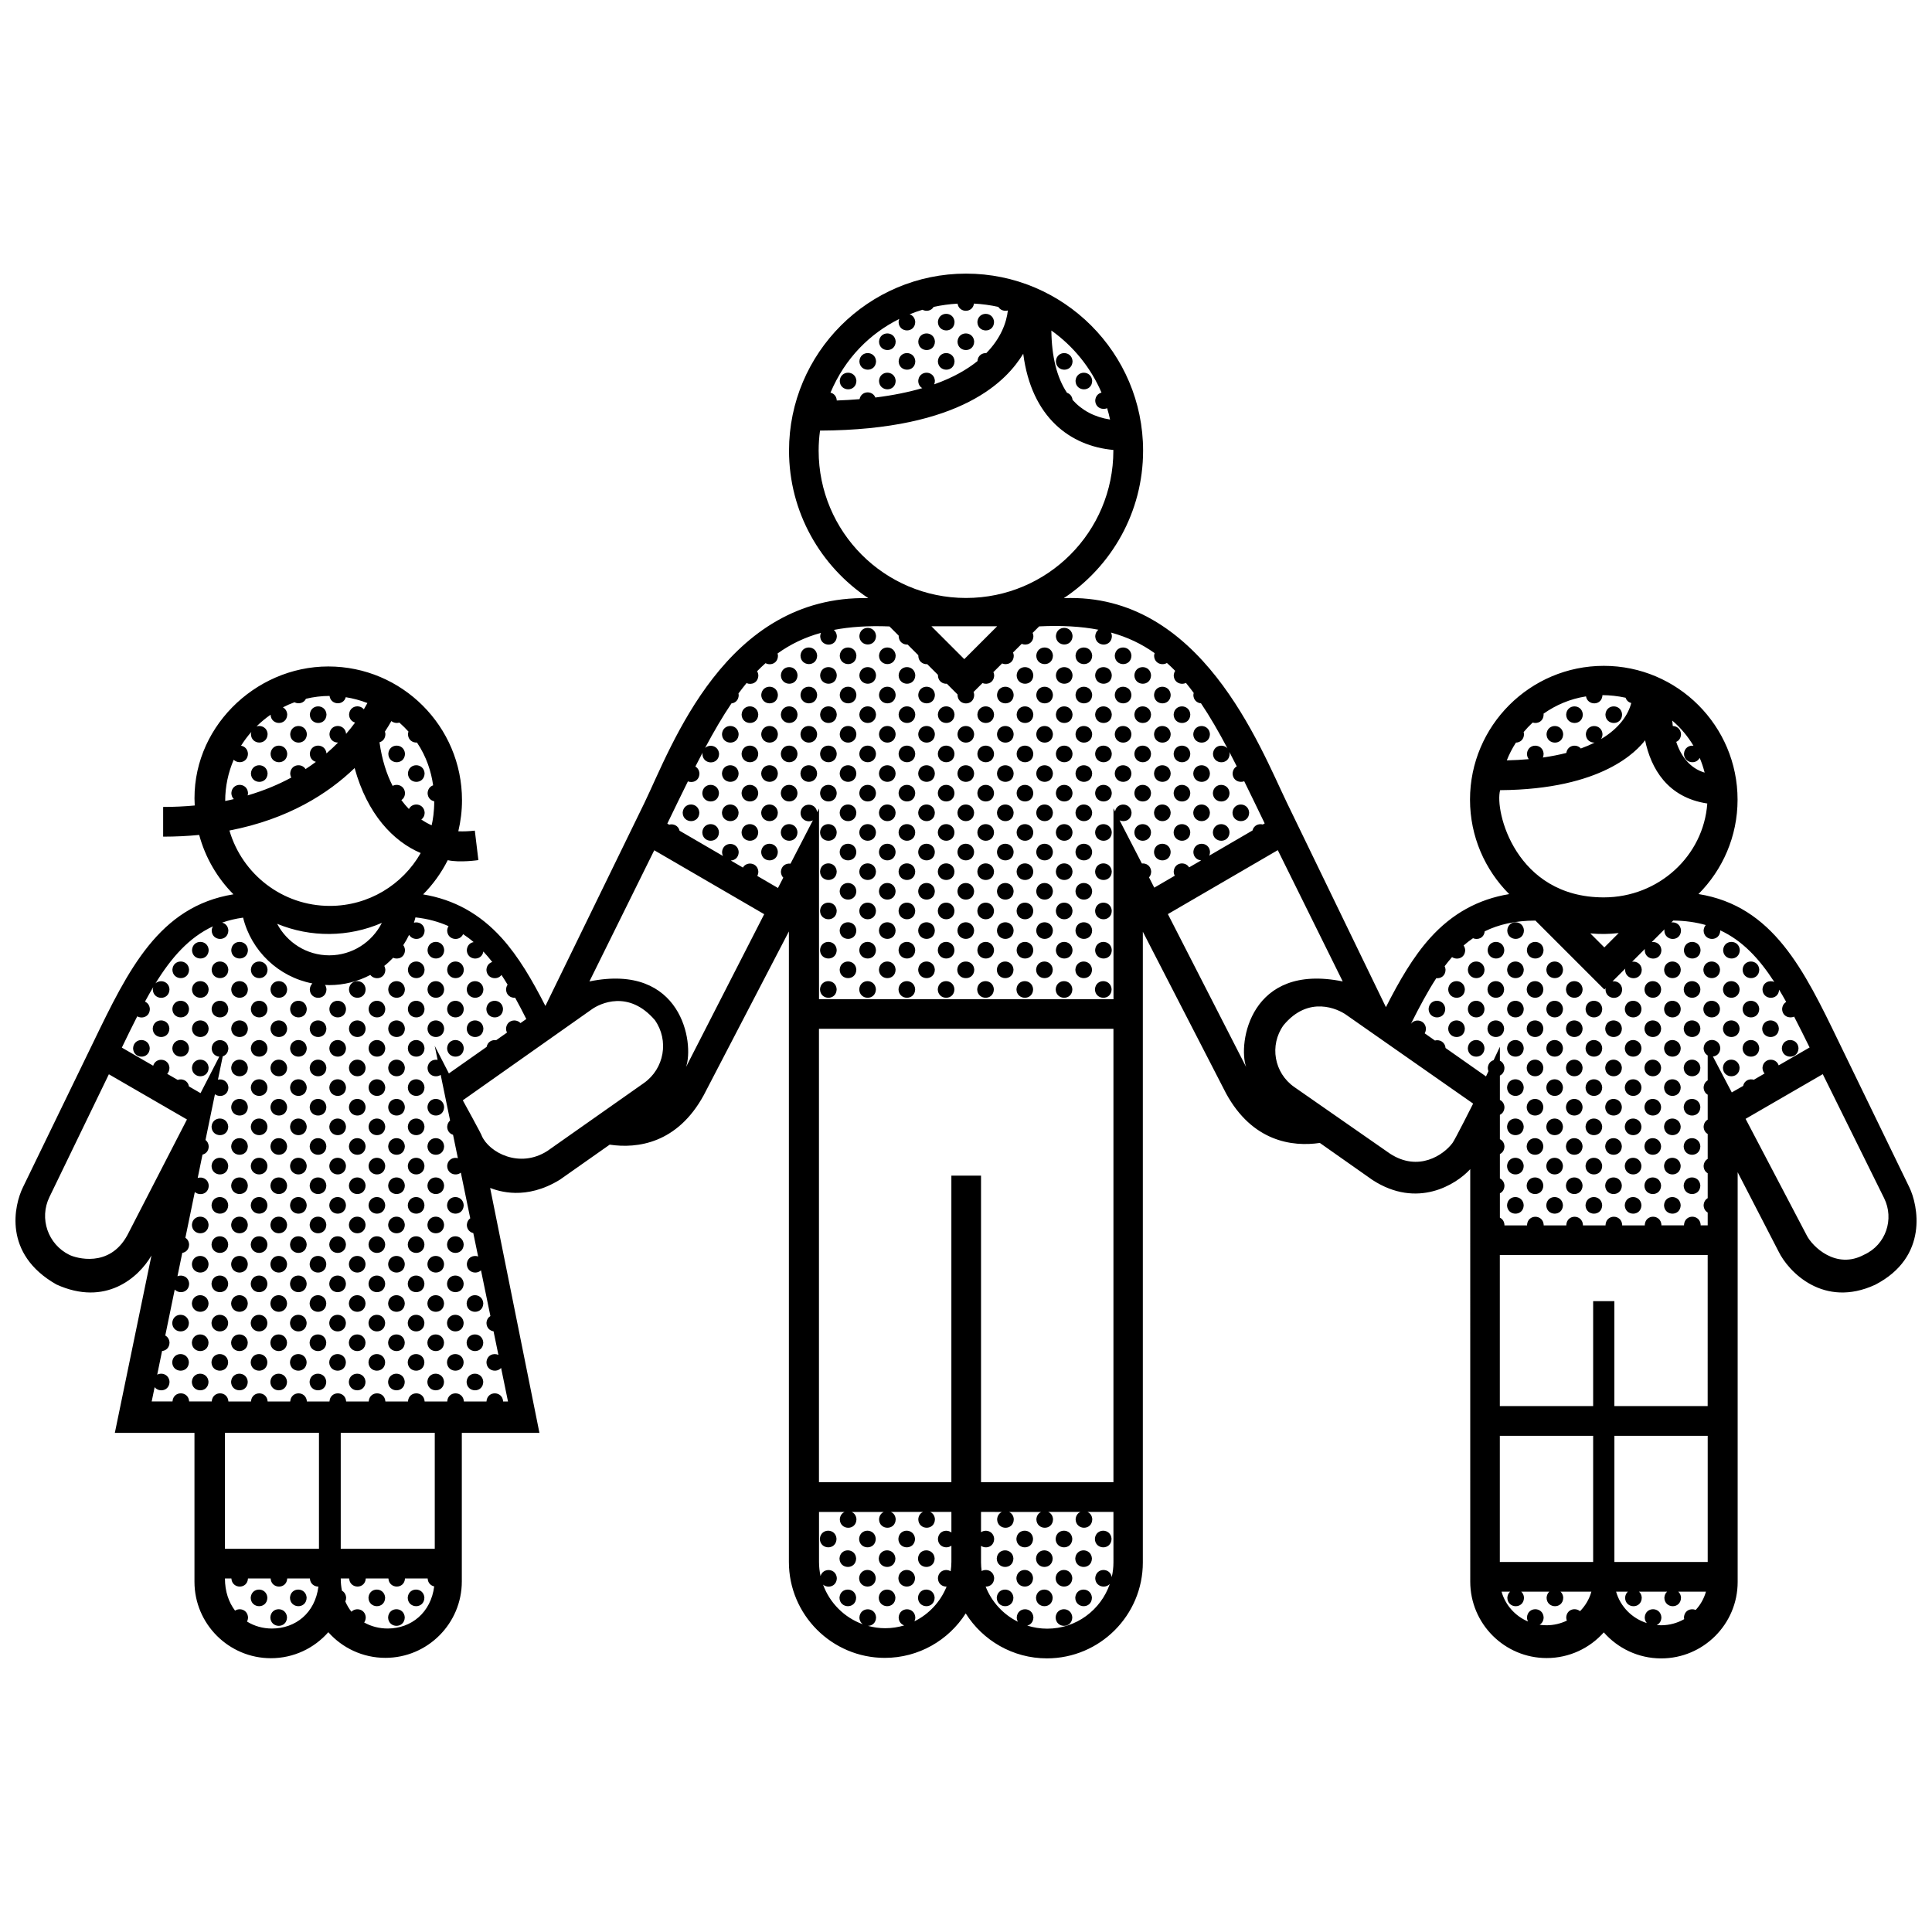 <?xml version="1.0" encoding="UTF-8"?>
<!-- Uploaded to: ICON Repo, www.iconrepo.com, Generator: ICON Repo Mixer Tools -->
<svg width="800px" height="800px" version="1.1" viewBox="144 144 512 512" xmlns="http://www.w3.org/2000/svg">
 <defs>
  <clipPath id="a">
   <path d="m148.09 216h503.81v368h-503.81z"/>
  </clipPath>
 </defs>
 <g clip-path="url(#a)">
  <path d="m195.59 357.46h-0.004c-0.008-0.121-0.008-0.23 0.004 0zm445.34 127.02c-13.617 6.277-22.957-3.387-25.613-8.863l-10.82-20.965v108.58c0 11.176-9.094 20.262-20.258 20.262-6.062 0-11.504-2.672-15.219-6.898-3.707 4.172-9.125 6.805-15.133 6.805-11.176 0-20.258-9.094-20.258-20.262l-0.004-109.3c-3.715 4.074-14.035 10.586-25.926 2.852l-13.93-9.801c-7.356 1.082-17.895-0.379-24.848-13.121l-22.059-42.848v167.14c0 14.016-11.402 25.422-25.418 25.422-9.055 0-17.023-4.762-21.523-11.914-4.516 7.078-12.445 11.785-21.441 11.785-14.012 0-25.418-11.406-25.418-25.418v-167.1l-22.57 43.398c-6.973 12.785-17.566 14.211-24.922 13.109l-13.195 9.285c-9.039 5.57-16.238 3.027-18.484 2.195l13.062 64.902h-20.57v39.363c0 11.176-9.09 20.258-20.258 20.258-6.004 0-11.418-2.625-15.125-6.797-3.715 4.223-9.152 6.891-15.211 6.891-11.168 0-20.258-9.09-20.258-20.258v-39.457l-21.102-0.004 9.703-47c-3.414 5.894-12.188 13.582-25.176 7.68-14.305-8.105-11.148-21.113-8.898-25.73l18.715-38.57c9.203-19.027 17.375-35.91 37.086-39.102-4.277-4.309-7.453-9.715-9.078-15.738-3.027 0.293-6.195 0.457-9.551 0.457v-7.875c2.934 0 5.707-0.137 8.367-0.383-1.184-20.207 15.859-36.844 35.398-36.844 19.539 0 35.434 15.895 35.434 35.434 0 2.836-0.348 5.598-0.977 8.246 1.395 0.059 2.852 0 4.375-0.176l0.945 7.812s-4.918 0.734-8.121 0.02c-1.699 3.359-3.898 6.422-6.531 9.07 8.195 1.355 15.062 5.16 20.836 11.551 4.473 4.949 8.098 11.199 11.574 18.016l26.215-53.766c7.297-15.086 21.453-55.105 59.348-54.316-12.645-8.414-21-22.789-21-39.082 0-25.871 21.051-46.918 46.918-46.918 25.867 0 46.914 21.051 46.914 46.918 0 16.293-8.352 30.672-21.008 39.086 36.32-1.465 51.879 39.223 59.168 54.312l26.191 54.082c3.531-6.969 7.211-13.348 11.75-18.379 5.793-6.414 12.688-10.23 20.918-11.582-6.41-6.414-10.383-15.27-10.383-25.039 0-19.547 15.906-35.453 35.453-35.453 19.555 0 35.453 15.906 35.453 35.453 0 9.758-3.965 18.605-10.363 25.023 19.758 3.164 27.945 20.062 37.16 39.125l18.723 38.586c2.269 4.652 5.25 18.438-9.059 25.836zm-53.766-149.52c0.031 0.488 0.086 0.961 0.141 1.441 1.047 0.016 2.09 0.734 2.18 2.144-0.02 1.074-0.562 1.754-1.266 2.055 1.258 3.844 3.648 6.992 7.527 8.152-0.336-1.352-0.777-2.656-1.316-3.914-0.926 1.875-4.106 1.449-4.16-1.078 0.105-1.586 1.367-2.289 2.508-2.133-1.488-2.504-3.387-4.762-5.613-6.668zm-43.848 10.547c2.066-0.051 3.996-0.16 5.824-0.324-0.277-0.359-0.465-0.828-0.48-1.414 0.191-2.902 4.238-2.848 4.414-0.012-0.004 0.379-0.082 0.715-0.203 0.996 2.273-0.324 4.344-0.734 6.223-1.215 0.312-2.098 2.731-2.465 3.84-1.18 1.34-0.484 2.551-1.004 3.656-1.562-1.129 0.047-2.293-0.711-2.328-2.231 0.195-2.902 4.238-2.848 4.418-0.016-0.012 0.535-0.156 0.969-0.379 1.309 4.941-2.941 7.219-6.539 7.996-9.543-0.672-0.176-1.25-0.648-1.496-1.41-2.106-0.457-4.152-0.676-6.133-0.684-0.125 2.836-3.945 2.852-4.359 0.328-4.231 0.664-8.031 2.301-11.266 4.594 0.012 0.07 0.031 0.125 0.031 0.203-0.031 1.859-1.633 2.543-2.902 2.137-0.852 0.797-1.648 1.637-2.387 2.523 0.047 0.168 0.082 0.348 0.098 0.539-0.031 1.5-1.082 2.231-2.144 2.254-0.969 1.5-1.785 3.078-2.422 4.707zm25.695 36.309c14.547 0 26.441-10.977 27.438-24.879-10.574-1.594-14.934-9.316-16.48-16.75-2.137 2.711-11.156 13.023-38.414 13.215-1.539 5.461 4.066 28.414 27.457 28.414zm-3.559 9.543 3.715 3.715 3.805-3.805c-2.496 0.297-5.016 0.324-7.519 0.09zm-142.83-159.77c0.082 6.934 1.465 12.488 4.141 16.5 0.742 0.246 1.359 0.875 1.477 1.883 2.488 2.781 5.793 4.566 9.941 5.211-0.215-1.02-0.484-2.019-0.781-3.012-1.293 0.57-3.113-0.133-3.152-2.039 0.082-1.195 0.816-1.883 1.664-2.086-2.848-6.637-7.473-12.32-13.289-16.457zm-58.535 16.461c0.852 0.207 1.594 0.898 1.668 2.07v0.016c2.106-0.074 4.117-0.195 6.039-0.359 0.438-2.258 3.426-2.367 4.188-0.43 4.734-0.586 8.852-1.438 12.434-2.484-0.605-0.348-1.055-0.992-1.074-1.93 0.191-2.902 4.231-2.852 4.414-0.016-0.004 0.352-0.074 0.664-0.188 0.938 4.902-1.742 8.637-3.875 11.465-6.152 0.109-1.496 1.25-2.191 2.336-2.121 3.859-3.934 5.367-8.082 5.727-11.309-0.918 0.266-1.996-0.059-2.535-0.945-2.109-0.469-4.266-0.762-6.449-0.875-0.352 2.586-3.984 2.504-4.344 0.016-2.125 0.117-4.258 0.406-6.352 0.867-0.613 1.047-1.965 1.289-2.949 0.754-1.152 0.344-2.297 0.746-3.414 1.199 0.777 0.25 1.426 0.934 1.496 2.023-0.059 3.047-4.352 2.953-4.414 0.012 0.02-0.309 0.09-0.562 0.188-0.805-7.699 3.824-14.332 10.301-18.234 19.531zm35.914 54.418c21.566 0 39.051-17.48 39.051-39.051 0-0.059-0.004-0.117-0.004-0.176-11.324-1.02-21.695-8.52-23.879-25.496-4.227 6.914-16.047 20.203-53.852 20.367-0.238 1.734-0.367 3.5-0.367 5.305 0 21.566 17.48 39.051 39.051 39.051zm-9.16 7.504 8.707 8.707 8.707-8.707zm-146.27 30.734c0.664 4.731 1.93 8.531 3.481 11.562 1.27-0.684 3.152-0.039 3.281 1.879-0.016 0.91-0.418 1.535-0.961 1.891 0.648 0.883 1.32 1.664 1.996 2.359 0.918-1.875 4.012-1.523 4.172 0.953-0.016 0.867-0.383 1.473-0.887 1.832 1.004 0.68 1.941 1.18 2.742 1.527 0.316-1.336 0.684-3.594 0.684-6.359-0.922-0.188-1.734-0.926-1.758-2.195 0.074-1.102 0.699-1.777 1.465-2.035-0.5-3.566-1.723-7.535-4.277-11.336-1.148 0.082-2.359-0.676-2.394-2.227 0.016-0.25 0.07-0.469 0.137-0.676-0.73-0.816-1.543-1.613-2.422-2.394-0.711 0.215-1.527 0.082-2.109-0.398-0.488 0.863-1.059 1.797-1.715 2.801 0.066 0.195 0.117 0.414 0.133 0.648-0.023 1.227-0.727 1.934-1.566 2.168zm-40.891 15.562c0.777-0.152 1.543-0.316 2.289-0.5-0.383-0.371-0.641-0.91-0.656-1.613 0.195-2.902 4.231-2.848 4.418-0.012-0.004 0.238-0.047 0.453-0.098 0.648 4.375-1.289 8.207-2.91 11.566-4.731-0.168-0.309-0.277-0.672-0.289-1.109 0.16-2.445 3.047-2.785 4.066-1.137 0.961-0.625 1.879-1.266 2.746-1.914-0.855-0.23-1.586-0.945-1.613-2.152 0.191-2.871 4.152-2.84 4.41-0.09 1.113-0.953 2.137-1.918 3.074-2.871-1.113 0.02-2.246-0.734-2.281-2.238 0.195-2.883 4.172-2.848 4.41-0.07 0.887-1.027 1.676-2.031 2.383-2.988-0.848-0.246-1.566-0.957-1.594-2.144 0.156-2.332 2.785-2.754 3.914-1.367 0.359-0.594 0.676-1.16 0.945-1.668-1.914-0.742-3.836-1.238-5.738-1.547-0.586 2.289-3.984 2.102-4.293-0.336-2.137 0.004-4.231 0.266-6.254 0.75-0.559 1.188-2.004 1.48-3.043 0.926-1.055 0.383-2.082 0.836-3.074 1.352 0.613 0.324 1.09 0.945 1.152 1.875-0.059 3.039-4.293 2.953-4.41 0.074-1.324 0.926-2.574 1.965-3.723 3.098 1.238-0.406 2.82 0.281 2.934 2.023-0.059 3.055-4.359 2.957-4.418 0.016 0.016-0.211 0.055-0.402 0.105-0.578-1.004 1.137-1.914 2.363-2.727 3.656 0.922 0.152 1.754 0.863 1.832 2.117-0.047 2.336-2.57 2.82-3.777 1.598-1.438 3.359-2.258 7.043-2.258 10.934zm27.734 27.805c10.309 0 19.301-5.637 24.078-14.008-7.254-3.074-14.148-10.277-17.512-22.523-7.019 6.766-17.609 13.547-33.176 16.555 3.367 11.543 14.004 19.977 26.609 19.977zm-13.969 4.742c2.625 4.957 7.824 8.359 13.82 8.359 6.086 0 11.352-3.508 13.934-8.605-8.82 3.844-18.879 3.918-27.754 0.246zm-23.898 51.855-20.695-11.977-15.742 32.516c-2.785 5.715-0.398 12.566 5.297 15.355 1.621 0.789 10.578 3.617 15.375-5.289zm34.836 123.79c-1.082 0.016-2.176-0.715-2.258-2.144h-6.004c-0.168 2.906-4.242 2.812-4.398 0h-6.008c-0.16 2.906-4.238 2.812-4.394 0h-1.707c0 3.426 1.004 6.312 2.676 8.516 1.266-0.832 3.309-0.227 3.441 1.785-0.012 0.434-0.109 0.801-0.273 1.113 1.918 1.188 4.18 1.848 6.613 1.848 6.266-0.004 11.434-4.125 12.312-11.117zm0.148-40.742h-24.918v30.727h24.918zm30.539 40.691c-0.891-0.188-1.672-0.891-1.738-2.098h-6.004c-0.16 2.906-4.238 2.812-4.394 0h-6.004c-0.16 2.906-4.242 2.812-4.398 0l-2.231 0.004c0 1.148 0.117 2.215 0.316 3.234 0.598 0.332 1.055 0.945 1.113 1.859-0.004 0.387-0.086 0.727-0.211 1.008 0.438 0.996 0.973 1.91 1.617 2.711 1.184-1.234 3.652-0.719 3.793 1.484-0.012 0.559-0.172 1.02-0.418 1.367 1.84 1.031 3.965 1.594 6.238 1.594 6.277 0 11.449-4.25 12.32-11.164zm0.148-40.691h-24.918v30.727h24.918zm12.25-43.07c-1.223 1.176-3.699 0.578-3.75-1.648 0.121-1.812 1.75-2.473 2.992-2.019l-1.281-6.203c-0.902-0.203-1.684-0.934-1.715-2.18 0.055-0.812 0.418-1.387 0.906-1.738l-2.492-12.102c-1.258 1.02-3.57 0.395-3.617-1.762 0.117-1.738 1.605-2.41 2.832-2.066l-1.281-6.203c-0.832-0.25-1.527-0.961-1.551-2.137 0.051-0.734 0.348-1.285 0.77-1.641l-2.492-12.098c-1.285 0.871-3.441 0.223-3.481-1.859 0.109-1.656 1.477-2.348 2.664-2.109l-0.77-3.738 3.762 7.324 10-7.031c0.262-1.367 1.445-1.949 2.519-1.773l2.875-2.019c-0.152-0.301-0.246-0.645-0.25-1.055 0.152-2.277 2.648-2.731 3.824-1.461l1.543-1.078c-0.992-1.977-1.969-3.856-2.953-5.637-1.152 0.09-2.379-0.664-2.414-2.227 0.035-0.504 0.188-0.906 0.414-1.234-0.535-0.891-1.078-1.75-1.629-2.586-1.102 1.523-3.934 1.004-3.984-1.379 0.074-1.137 0.746-1.812 1.543-2.051-0.762-0.984-1.551-1.906-2.363-2.777-0.406 2.644-4.316 2.434-4.379-0.371 0.086-1.27 0.902-1.977 1.812-2.125-0.891-0.77-1.828-1.465-2.797-2.106-0.852 2-4.168 1.613-4.219-0.969 0.031-0.469 0.168-0.84 0.363-1.152-2.606-1.16-5.481-1.961-8.77-2.324-0.117 0.48-0.262 0.945-0.406 1.41 1.223-0.344 2.719 0.348 2.832 2.051-0.051 2.586-3.125 2.902-4.106 1.16-0.457 0.953-0.973 1.867-1.547 2.746 0.25 0.332 0.418 0.766 0.453 1.293-0.039 1.98-1.848 2.625-3.141 2.047-0.734 0.762-1.512 1.492-2.344 2.152 0.152 0.289 0.25 0.613 0.281 1.004-0.051 2.473-2.867 2.875-3.977 1.387-3.258 1.715-6.961 2.699-10.898 2.699-0.371 0-0.742-0.031-1.109-0.051 0.207 0.316 0.344 0.699 0.379 1.164-0.059 3.055-4.359 2.953-4.418 0.012 0.047-0.691 0.316-1.203 0.691-1.566-8.996-1.738-16.188-8.605-18.367-17.441-1.988 0.273-3.836 0.719-5.562 1.324 0.848 0.207 1.582 0.898 1.656 2.066-0.059 3.055-4.359 2.957-4.418 0.016 0.031-0.434 0.145-0.789 0.324-1.094-6.312 2.949-10.984 8.223-15.227 15.121 1.215-1.137 3.578-0.594 3.719 1.566-0.059 3.055-4.359 2.953-4.418 0.012 0.016-0.223 0.059-0.422 0.117-0.609-0.742 1.238-1.473 2.523-2.191 3.859 0.68 0.301 1.223 0.945 1.289 1.945-0.039 2.082-2.047 2.691-3.34 1.949-1.34 2.625-2.691 5.394-4.082 8.293l8.305 4.801c0.656-2.301 4.141-2.07 4.312 0.559-0.016 0.695-0.25 1.215-0.605 1.586l2.793 1.613c1.18-0.441 2.707 0.145 2.969 1.719l3.078 1.785 4.973-9.664c-1.023-0.09-1.996-0.836-2.019-2.223 0.191-2.902 4.231-2.852 4.418-0.016-0.023 1.184-0.684 1.891-1.484 2.144l-1.273 6.188c1.211-0.297 2.648 0.402 2.762 2.074-0.047 2.207-2.289 2.754-3.559 1.789l-2.5 12.125c0.465 0.352 0.805 0.91 0.855 1.684-0.023 1.266-0.777 1.984-1.652 2.191l-1.27 6.188c1.238-0.402 2.812 0.281 2.926 2.023-0.047 2.289-2.453 2.805-3.691 1.699l-2.5 12.125c0.535 0.348 0.934 0.941 0.988 1.785-0.023 1.344-0.871 2.074-1.812 2.227l-1.273 6.188c1.258-0.523 2.973 0.137 3.094 1.965-0.047 2.367-2.625 2.836-3.82 1.562l-2.508 12.184c0.605 0.324 1.062 0.945 1.129 1.863-0.031 1.414-0.969 2.144-1.977 2.238l-1.289 6.277c1.266-0.672 3.141-0.023 3.266 1.891-0.051 2.449-2.82 2.863-3.945 1.414l-0.781 3.785h5.512c0.207-2.891 4.231-2.836 4.414-0.004v0.004h5.984c0.207-2.891 4.231-2.836 4.418-0.004v0.012h5.984c0.203-2.898 4.231-2.836 4.414-0.012v0.012h5.984c0.203-2.898 4.231-2.84 4.418-0.012v0.012h5.984c0.195-2.898 4.231-2.84 4.418-0.012v0.016h5.984c0.195-2.902 4.231-2.848 4.418-0.016v0.016h5.984c0.195-2.902 4.231-2.848 4.418-0.016v0.02h5.984v-0.004c0.191-2.902 4.231-2.848 4.418-0.016v0.02h5.984v-0.004c0.195-2.902 4.231-2.848 4.418-0.016v0.02h1.289l-1.832-8.898c-1.164 1.352-3.824 0.801-3.875-1.512 0.125-1.906 1.898-2.527 3.164-1.945l-1.289-6.246c-0.969-0.145-1.844-0.891-1.875-2.211 0.059-0.887 0.484-1.496 1.043-1.832zm46.082-66.305c-6.977-8.133-14.574-4.375-16.668-2.898l-34.234 24.148s5.18 9.402 5.012 9.387c1.953 4.457 10.027 8.766 17.406 4.031l25.582-18c5.398-3.812 6.699-11.27 2.902-16.668zm28.973-28.074-29.137-16.941-17.184 34.758c24.52-4.988 27.82 16.398 25.598 22.688zm49.602 158.4h-5.637c0.676 0.301 1.215 0.945 1.281 1.941-0.059 3.055-4.352 2.953-4.414 0.012 0.066-1.004 0.598-1.648 1.27-1.949h-8.535c0.68 0.301 1.219 0.945 1.281 1.941-0.059 3.055-4.359 2.953-4.414 0.012 0.066-1.004 0.598-1.648 1.27-1.949h-8.535c0.676 0.301 1.215 0.945 1.281 1.941-0.059 3.055-4.352 2.953-4.414 0.012 0.066-1.004 0.598-1.648 1.27-1.949h-6.781v13.238c0 1.289 0.145 2.543 0.406 3.754 0.645-2.316 4.144-2.09 4.316 0.543-0.047 2.258-2.398 2.793-3.648 1.727 1.777 4.883 5.644 8.734 10.523 10.5-0.508-0.371-0.875-0.969-0.891-1.809 0.195-2.902 4.231-2.848 4.418-0.012-0.031 1.5-1.082 2.231-2.156 2.246 1.461 0.395 2.984 0.625 4.57 0.625 1.758 0 3.449-0.266 5.047-0.746-0.797-0.273-1.457-0.977-1.477-2.117 0.191-2.902 4.231-2.848 4.414-0.012-0.004 0.402-0.098 0.746-0.23 1.043 3.856-1.91 6.906-5.18 8.52-9.199-1.117 0.035-2.273-0.719-2.301-2.231 0.133-2.012 2.117-2.606 3.379-1.828 0.109-0.816 0.195-1.637 0.195-2.484v-4.309c-1.27 0.969-3.531 0.332-3.57-1.789 0.141-2.125 2.328-2.656 3.57-1.691v-5.461zm42.949 0h-6.891c0.68 0.301 1.219 0.945 1.285 1.941-0.059 3.055-4.352 2.953-4.418 0.012 0.07-1.004 0.598-1.648 1.273-1.949h-8.539c0.68 0.301 1.219 0.945 1.285 1.941-0.066 3.055-4.352 2.953-4.418 0.012 0.066-1.004 0.598-1.648 1.27-1.949h-8.535c0.68 0.301 1.219 0.945 1.281 1.941-0.059 3.055-4.352 2.953-4.418 0.012 0.07-1.004 0.598-1.648 1.273-1.949l-5.539-0.012v5.387c1.258-0.871 3.352-0.273 3.481 1.754-0.051 2.16-2.203 2.734-3.481 1.855v4.379c0 0.781 0.07 1.551 0.168 2.301 1.266-0.711 3.184-0.07 3.316 1.863-0.035 1.551-1.152 2.289-2.258 2.254 1.598 4.07 4.664 7.394 8.555 9.324-0.188-0.316-0.309-0.699-0.316-1.16 0.191-2.902 4.231-2.848 4.418-0.012-0.031 1.258-0.77 1.977-1.641 2.18 1.672 0.527 3.457 0.82 5.305 0.82 7.691 0 14.219-4.969 16.59-11.871-1.176 1.34-3.82 0.781-3.871-1.523 0.188-2.812 3.961-2.84 4.379-0.277 0.289-1.258 0.449-2.562 0.449-3.906zm0-128.03h-78.039v120.16h35.09v-81.246h7.859v81.238h35.09zm10.824-37.402 5.43-3.164c-0.168-0.312-0.277-0.672-0.281-1.102 0.16-2.457 3.078-2.793 4.082-1.109l3.203-1.859c-1.047-0.066-2.047-0.824-2.078-2.234 0.191-2.902 4.231-2.848 4.418-0.016-0.012 0.387-0.086 0.727-0.211 1.008l11.465-6.676c0.332-1.371 1.641-1.883 2.734-1.586l0.5-0.289c-1.91-3.953-3.699-7.668-5.426-11.168-1.289 0.508-3.043-0.207-3.078-2.082 0.059-0.922 0.516-1.543 1.102-1.875-0.66-1.305-1.316-2.578-1.961-3.812 0.035 0.145 0.059 0.309 0.074 0.48-0.059 3.055-4.352 2.953-4.418 0.012 0.152-2.281 2.672-2.727 3.84-1.445-2.348-4.434-4.644-8.414-7.008-11.93-1.027-0.09-2-0.832-2.031-2.223 0.012-0.195 0.051-0.379 0.09-0.543-0.676-0.918-1.359-1.805-2.055-2.648-1.293 0.641-3.195-0.055-3.234-2 0.031-0.484 0.172-0.875 0.383-1.195-0.715-0.734-1.441-1.422-2.191-2.086-1.289 0.781-3.356 0.109-3.394-1.926 0.016-0.25 0.07-0.48 0.137-0.684-3.406-2.43-7.184-4.246-11.551-5.445 0.121 0.266 0.207 0.57 0.227 0.918-0.059 3.055-4.352 2.957-4.418 0.016 0.055-0.777 0.383-1.336 0.836-1.691-4.566-0.875-9.723-1.176-15.695-0.887l-1.727 1.727c0.105 0.246 0.18 0.523 0.203 0.836-0.039 1.961-1.812 2.621-3.102 2.066l-2.297 2.297c0.105 0.246 0.176 0.523 0.195 0.84-0.039 1.961-1.809 2.613-3.098 2.055l-2.301 2.301c0.105 0.246 0.18 0.523 0.207 0.84-0.039 1.961-1.82 2.613-3.102 2.062l-2.367 2.367c0.09 0.23 0.156 0.484 0.176 0.77-0.059 3.055-4.359 2.953-4.418 0.016 0-0.047 0.016-0.086 0.02-0.121l-2.848-2.852c-1.145 0.07-2.336-0.684-2.371-2.223 0-0.051 0.016-0.086 0.02-0.125l-2.848-2.84c-1.145 0.07-2.336-0.691-2.371-2.231 0-0.047 0.016-0.082 0.02-0.121l-2.848-2.848c-1.145 0.07-2.336-0.684-2.371-2.227 0-0.047 0.012-0.086 0.016-0.121l-2.453-2.453c-5.57-0.223-10.422 0.09-14.746 0.922 0.434 0.359 0.75 0.906 0.797 1.641-0.059 3.055-4.352 2.957-4.414 0.016 0.02-0.332 0.102-0.625 0.211-0.883-4.336 1.199-8.102 3.023-11.512 5.473 0.055 0.188 0.098 0.383 0.109 0.598-0.039 2.055-2 2.676-3.293 1.969-0.762 0.68-1.508 1.387-2.238 2.137 0.18 0.309 0.309 0.664 0.332 1.098-0.039 1.977-1.844 2.625-3.133 2.047-0.719 0.871-1.426 1.793-2.133 2.75 0.031 0.125 0.055 0.258 0.066 0.402-0.023 1.391-0.938 2.125-1.926 2.231-2.348 3.473-4.641 7.406-6.992 11.805 1.215-1.133 3.57-0.586 3.715 1.57-0.059 3.055-4.359 2.953-4.418 0.012 0.012-0.133 0.035-0.258 0.059-0.371-0.637 1.199-1.273 2.445-1.926 3.719 0.586 0.332 1.023 0.945 1.078 1.84-0.035 1.941-1.773 2.606-3.055 2.086-1.738 3.5-3.543 7.227-5.457 11.191l0.48 0.281c1.109-0.312 2.445 0.23 2.766 1.605l11.496 6.691c-0.141-0.297-0.23-0.637-0.238-1.031 0.191-2.902 4.231-2.848 4.414-0.016-0.031 1.48-1.055 2.211-2.106 2.246l3.219 1.875c0.996-1.727 3.934-1.336 4.09 1.078-0.004 0.453-0.117 0.828-0.281 1.137l5.481 3.195 1.41-2.734c-0.363-0.371-0.613-0.898-0.629-1.578 0.105-1.602 1.387-2.297 2.543-2.133l5.934-11.488c-1.293 0.676-3.238-0.016-3.273-1.984 0.191-2.848 4.062-2.84 4.394-0.172l0.5-0.961v50.531h78.039l-0.004-50.57 0.422 0.82c0.457-2.574 4.191-2.43 4.367 0.301-0.039 1.996-1.875 2.629-3.168 2.031l5.906 11.441c1.137-0.121 2.367 0.59 2.465 2.125-0.012 0.676-0.238 1.184-0.57 1.559zm49.938 24.852-17.207-34.793-29.125 16.949 20.738 40.527c-2.227-6.289 1.074-27.676 25.594-22.684zm34.562 32.375-33.73-23.59c-2.074-1.445-9.859-5.238-16.531 2.84-3.777 5.305-2.488 12.629 2.871 16.363l25.387 17.672c7.512 4.867 14.137 0.367 16.531-2.84 0.672-0.887 5.473-10.445 5.473-10.445zm31.336 129.34h-8.188c0.402 0.359 0.691 0.891 0.734 1.598-0.059 3.059-4.359 2.957-4.418 0.016 0.051-0.719 0.332-1.254 0.734-1.613h-7.453c0.402 0.359 0.691 0.891 0.734 1.598-0.059 3.059-4.359 2.957-4.418 0.016 0.051-0.719 0.332-1.254 0.734-1.613h-2.266c1.008 3.566 3.617 6.469 7.019 7.914-0.168-0.309-0.273-0.672-0.281-1.102 0.191-2.902 4.238-2.848 4.414-0.012-0.016 0.973-0.469 1.621-1.074 1.969 0.594 0.086 1.203 0.137 1.824 0.137 1.945 0 3.773-0.449 5.406-1.234-0.102-0.258-0.168-0.535-0.168-0.863 0.137-2.168 2.418-2.68 3.652-1.633 1.406-1.434 2.457-3.195 3.012-5.176zm0.469-41.297h-24.73v33.43h24.73zm29.891 41.297h-7.34c0.414 0.359 0.699 0.891 0.734 1.598-0.059 3.059-4.348 2.957-4.414 0.016 0.047-0.719 0.328-1.254 0.734-1.613h-7.457c0.406 0.359 0.695 0.891 0.734 1.598-0.059 3.059-4.352 2.957-4.418 0.016 0.051-0.719 0.332-1.254 0.734-1.613h-3.117c1.125 3.949 4.207 7.09 8.156 8.328-0.332-0.367-0.559-0.867-0.57-1.516 0.191-2.902 4.231-2.848 4.418-0.012-0.02 1.062-0.562 1.742-1.258 2.047 0.383 0.039 0.766 0.059 1.152 0.059 2.238 0 4.332-0.59 6.141-1.617-0.031-0.145-0.051-0.309-0.055-0.48 0.125-1.875 1.848-2.508 3.109-1.965 1.262-1.363 2.203-3.019 2.715-4.844zm0.469-41.297h-24.73v33.43h24.73zm0-47.91h-55.09v40.031h24.73v-27.816h5.621v27.816h24.73l0.004-40.031zm9.383-44.812c0.312-1.473 1.707-2.004 2.84-1.641l2.852-1.656c-0.324-0.363-0.539-0.863-0.559-1.5 0.176-2.66 3.582-2.832 4.293-0.656l8.195-4.742c-1.406-2.852-2.762-5.586-4.102-8.176-1.301 0.594-3.141-0.105-3.18-2.023 0.059-0.918 0.504-1.535 1.082-1.867-0.621-1.117-1.25-2.203-1.879-3.25-0.156 2.949-4.344 2.82-4.41-0.09 0.125-1.879 1.867-2.516 3.129-1.961-4.004-6.191-8.434-10.938-14.312-13.668v0.012c-0.066 3.055-4.352 2.957-4.418 0.016 0.047-0.613 0.262-1.094 0.574-1.441-2.59-0.742-5.438-1.152-8.621-1.188l-0.504 0.504c1.16-0.176 2.457 0.535 2.559 2.117-0.059 3.055-4.348 2.957-4.414 0.016 0.004-0.117 0.031-0.223 0.051-0.324l-3.391 3.394c1.16-0.172 2.453 0.535 2.559 2.117-0.059 3.055-4.359 2.957-4.418 0.016 0.012-0.117 0.031-0.215 0.051-0.324l-3.394 3.394c1.16-0.172 2.457 0.539 2.559 2.117-0.059 3.059-4.352 2.957-4.418 0.016 0.012-0.109 0.031-0.215 0.051-0.316l-3.391 3.391c1.164-0.172 2.453 0.539 2.562 2.121-0.066 3.055-4.359 2.953-4.418 0.012 0.004-0.109 0.031-0.215 0.051-0.324l-0.352 0.352-18.273-18.273c-5.344 0.02-9.715 1.02-13.441 2.856-0.172 1.785-1.859 2.367-3.098 1.82-0.863 0.59-1.691 1.23-2.488 1.926 0.227 0.324 0.383 0.73 0.414 1.223-0.039 2.16-2.195 2.734-3.477 1.855-0.676 0.762-1.324 1.566-1.965 2.414 0.133 0.266 0.215 0.578 0.242 0.938-0.035 1.648-1.293 2.371-2.453 2.231-2.301 3.531-4.457 7.582-6.711 12.07l0.012 0.004c1.102-1.477 3.809-1.008 3.953 1.301-0.012 0.504-0.137 0.906-0.336 1.238l2.711 1.91c1.199-0.332 2.664 0.332 2.82 1.98l10.723 7.535 0.645-1.387c-0.098-0.258-0.16-0.535-0.168-0.863 0.074-1.137 0.742-1.812 1.535-2.055l1.668-3.551v3.684c0.645 0.316 1.152 0.945 1.211 1.91-0.02 1.047-0.539 1.719-1.211 2.035v6.457c0.645 0.316 1.152 0.945 1.211 1.91-0.02 1.047-0.539 1.715-1.211 2.031v6.457c0.645 0.316 1.152 0.945 1.211 1.91-0.02 1.047-0.539 1.715-1.211 2.031v6.465c0.645 0.316 1.152 0.945 1.211 1.906-0.02 1.047-0.539 1.719-1.211 2.035v6.457c0.645 0.316 1.152 0.945 1.211 1.91 0 0.055-0.012 0.102-0.012 0.145h6.012c0-0.047-0.016-0.09-0.016-0.137 0.191-2.902 4.238-2.848 4.414-0.012 0 0.055-0.012 0.102-0.012 0.145h6.012c0-0.047-0.012-0.09-0.012-0.137 0.191-2.902 4.231-2.848 4.414-0.012 0 0.055-0.016 0.102-0.016 0.145h6.012c0-0.047-0.012-0.09-0.012-0.137 0.191-2.902 4.231-2.848 4.418-0.012-0.004 0.055-0.016 0.102-0.02 0.145h6.016c-0.004-0.047-0.016-0.09-0.016-0.137 0.191-2.902 4.231-2.848 4.418-0.012 0 0.055-0.016 0.102-0.02 0.145h6.016c-0.004-0.047-0.016-0.09-0.016-0.137 0.195-2.902 4.231-2.848 4.418-0.012 0 0.055-0.012 0.102-0.02 0.145h1.883v-3.402c-0.605-0.348-1.062-0.996-1.082-1.941 0.066-0.91 0.504-1.531 1.082-1.863v-6.606c-0.605-0.344-1.062-0.992-1.082-1.934 0.066-0.91 0.504-1.531 1.082-1.863v-6.606c-0.605-0.348-1.062-0.992-1.082-1.941 0.066-0.91 0.504-1.531 1.082-1.859v-6.606c-0.605-0.348-1.062-0.992-1.082-1.941 0.066-0.91 0.504-1.531 1.082-1.863v-6.602c-0.605-0.352-1.062-0.996-1.082-1.941 0.191-2.902 4.238-2.852 4.418-0.016-0.023 1.41-0.957 2.141-1.953 2.238l4.996 9.516zm37.363 29.73-16.254-32.852-20.453 11.84 16.176 30.832c1.492 3.008 7.812 9.215 15.262 5.16 5.723-2.594 8.023-9.414 5.269-14.98zm-246.34-232.2c-0.18-2.836-4.223-2.891-4.414 0.012 0.062 2.938 4.352 3.039 4.414-0.012zm-15.602 5.191c-0.188-2.836-4.223-2.887-4.414 0.016 0.059 2.941 4.356 3.051 4.414-0.016zm10.402 0c-0.188-2.836-4.223-2.887-4.414 0.016 0.055 2.941 4.352 3.051 4.414-0.016zm10.402 0c-0.188-2.836-4.223-2.887-4.418 0.016 0.062 2.941 4.359 3.051 4.418-0.016zm-26.004 5.211c-0.188-2.836-4.223-2.891-4.418 0.012 0.059 2.938 4.356 3.043 4.418-0.012zm10.402 0c-0.188-2.836-4.223-2.891-4.414 0.012 0.055 2.938 4.352 3.043 4.414-0.012zm10.398 0c-0.18-2.836-4.223-2.891-4.414 0.012 0.062 2.938 4.352 3.043 4.414-0.012zm-26.008 5.199c-0.188-2.836-4.223-2.887-4.414 0.016 0.062 2.941 4.359 3.039 4.414-0.016zm10.406 0c-0.188-2.836-4.223-2.887-4.414 0.016 0.059 2.941 4.356 3.039 4.414-0.016zm-9.621 67.633c0.059 2.941 4.359 3.043 4.418-0.016-0.184-2.836-4.219-2.894-4.418 0.016zm-15.602 5.199c0.059 2.941 4.359 3.043 4.414-0.012-0.184-2.84-4.219-2.891-4.414 0.012zm10.402 0c0.059 2.941 4.359 3.043 4.414-0.012-0.18-2.84-4.223-2.891-4.414 0.012zm10.406 0c0.059 2.941 4.359 3.043 4.414-0.012-0.184-2.84-4.223-2.891-4.414 0.012zm-26.008 5.203c0.059 2.938 4.359 3.043 4.418-0.016-0.188-2.836-4.227-2.891-4.418 0.016zm10.402 0c0.059 2.938 4.359 3.043 4.414-0.016-0.18-2.836-4.223-2.891-4.414 0.016zm10.398 0c0.059 2.938 4.359 3.043 4.418-0.016-0.184-2.836-4.219-2.891-4.418 0.016zm10.406 0c0.059 2.938 4.359 3.043 4.414-0.016-0.184-2.836-4.223-2.891-4.414 0.016zm-36.41 5.199c0.059 2.938 4.359 3.043 4.414-0.016-0.18-2.836-4.219-2.891-4.414 0.016zm10.402 0c0.059 2.938 4.359 3.043 4.414-0.016-0.184-2.836-4.219-2.891-4.414 0.016zm10.402 0c0.059 2.938 4.359 3.043 4.414-0.016-0.18-2.836-4.223-2.891-4.414 0.016zm10.406 0c0.059 2.938 4.359 3.043 4.414-0.016-0.184-2.836-4.223-2.891-4.414 0.016zm10.398 0c0.059 2.938 4.359 3.043 4.414-0.016-0.184-2.836-4.223-2.891-4.414 0.016zm-156.82 5.188c-0.188-2.836-4.223-2.887-4.418 0.016 0.066 2.938 4.356 3.039 4.418-0.016zm110.01 0.012c0.059 2.941 4.359 3.043 4.414-0.016-0.184-2.836-4.223-2.887-4.414 0.016zm10.402 0c0.059 2.941 4.359 3.043 4.418-0.016-0.188-2.836-4.227-2.887-4.418 0.016zm10.402 0c0.059 2.941 4.359 3.043 4.414-0.016-0.18-2.836-4.223-2.887-4.414 0.016zm10.398 0c0.059 2.941 4.359 3.043 4.418-0.016-0.184-2.836-4.219-2.887-4.418 0.016zm10.406 0c0.059 2.941 4.359 3.043 4.414-0.016-0.184-2.836-4.223-2.887-4.414 0.016zm10.402 0c0.059 2.941 4.359 3.043 4.414-0.016-0.184-2.836-4.223-2.887-4.414 0.016zm-167.22 5.191c-0.188-2.836-4.227-2.887-4.418 0.016 0.059 2.941 4.356 3.035 4.418-0.016zm110.01 0.012c0.059 2.941 4.359 3.043 4.414-0.016-0.184-2.836-4.223-2.891-4.414 0.016zm10.398 0c0.059 2.941 4.359 3.043 4.414-0.016-0.18-2.836-4.219-2.891-4.414 0.016zm10.402 0c0.059 2.941 4.359 3.043 4.414-0.016-0.184-2.836-4.219-2.891-4.414 0.016zm10.402 0c0.059 2.941 4.359 3.043 4.414-0.016-0.18-2.836-4.223-2.891-4.414 0.016zm10.406 0c0.059 2.941 4.359 3.043 4.414-0.016-0.184-2.836-4.223-2.891-4.414 0.016zm10.398 0c0.059 2.941 4.359 3.043 4.414-0.016-0.184-2.836-4.223-2.891-4.414 0.016zm14.82-0.012c-0.188-2.836-4.223-2.887-4.418 0.016 0.062 2.941 4.359 3.035 4.418-0.016zm-182.04 5.203c-0.188-2.836-4.227-2.891-4.418 0.012 0.059 2.941 4.356 3.039 4.418-0.012zm31.207 0c-0.188-2.836-4.223-2.891-4.418 0.012 0.059 2.941 4.352 3.039 4.418-0.012zm89.199 0.008c0.059 2.941 4.359 3.043 4.414-0.012-0.184-2.84-4.223-2.887-4.414 0.012zm10.402 0c0.059 2.941 4.359 3.043 4.418-0.012-0.188-2.84-4.227-2.887-4.418 0.012zm10.402 0c0.059 2.941 4.359 3.043 4.414-0.012-0.18-2.84-4.223-2.887-4.414 0.012zm10.398 0c0.059 2.941 4.359 3.043 4.418-0.012-0.184-2.84-4.219-2.887-4.418 0.012zm10.406 0c0.059 2.941 4.359 3.043 4.414-0.012-0.184-2.84-4.223-2.887-4.414 0.012zm10.402 0c0.059 2.941 4.359 3.043 4.414-0.012-0.184-2.84-4.223-2.887-4.414 0.012zm-177.62 5.188c-0.188-2.836-4.223-2.887-4.418 0.016 0.059 2.941 4.356 3.047 4.418-0.016zm41.609 0c-0.188-2.836-4.223-2.887-4.418 0.016 0.059 2.941 4.356 3.047 4.418-0.016zm78.801 0.012c0.059 2.941 4.359 3.043 4.414-0.016-0.184-2.828-4.223-2.883-4.414 0.016zm10.398 0c0.059 2.941 4.359 3.043 4.414-0.016-0.18-2.828-4.219-2.883-4.414 0.016zm10.402 0c0.059 2.941 4.359 3.043 4.414-0.016-0.184-2.828-4.219-2.883-4.414 0.016zm10.402 0c0.059 2.941 4.359 3.043 4.414-0.016-0.18-2.828-4.223-2.883-4.414 0.016zm10.406 0c0.059 2.941 4.359 3.043 4.414-0.016-0.184-2.828-4.223-2.883-4.414 0.016zm10.398 0c0.059 2.941 4.359 3.043 4.414-0.016-0.184-2.828-4.223-2.883-4.414 0.016zm14.82-0.012c-0.188-2.836-4.223-2.887-4.418 0.016 0.062 2.941 4.359 3.047 4.418-0.016zm-72.035 5.211c0.059 2.941 4.359 3.043 4.418-0.012-0.18-2.832-4.219-2.887-4.418 0.012zm10.406 0c0.059 2.941 4.359 3.043 4.414-0.012-0.184-2.832-4.223-2.887-4.414 0.012zm10.402 0c0.059 2.941 4.359 3.043 4.418-0.012-0.188-2.832-4.227-2.887-4.418 0.012zm10.402 0c0.059 2.941 4.359 3.043 4.414-0.012-0.18-2.832-4.223-2.887-4.414 0.012zm10.398 0c0.059 2.941 4.359 3.043 4.418-0.012-0.184-2.832-4.219-2.887-4.418 0.012zm10.406 0c0.059 2.941 4.359 3.043 4.414-0.012-0.184-2.832-4.223-2.887-4.414 0.012zm10.402 0c0.059 2.941 4.359 3.043 4.414-0.012-0.184-2.832-4.223-2.887-4.414 0.012zm-67.617 5.211c0.059 2.941 4.359 3.043 4.414-0.016-0.18-2.84-4.215-2.894-4.414 0.016zm10.406 0c0.059 2.941 4.359 3.043 4.414-0.016-0.184-2.84-4.223-2.894-4.414 0.016zm10.398 0c0.059 2.941 4.359 3.043 4.414-0.016-0.18-2.84-4.219-2.894-4.414 0.016zm20.805 0c0.059 2.941 4.359 3.043 4.414-0.016-0.18-2.84-4.223-2.894-4.414 0.016zm10.406 0c0.059 2.941 4.359 3.043 4.414-0.016-0.184-2.84-4.223-2.894-4.414 0.016zm10.398 0c0.059 2.941 4.359 3.043 4.414-0.016-0.184-2.84-4.223-2.894-4.414 0.016zm14.82-0.016c-0.188-2.836-4.223-2.891-4.418 0.016 0.062 2.941 4.359 3.039 4.418-0.016zm-72.035 5.215c0.059 2.941 4.359 3.043 4.418-0.016-0.18-2.836-4.219-2.891-4.418 0.016zm10.406 0c0.059 2.941 4.359 3.043 4.414-0.016-0.184-2.836-4.223-2.891-4.414 0.016zm10.402 0c0.059 2.941 4.359 3.043 4.418-0.016-0.188-2.836-4.227-2.891-4.418 0.016zm10.402 0c0.059 2.941 4.359 3.043 4.414-0.016-0.18-2.836-4.223-2.891-4.414 0.016zm10.398 0c0.059 2.941 4.359 3.043 4.418-0.016-0.184-2.836-4.219-2.891-4.418 0.016zm10.406 0c0.059 2.941 4.359 3.043 4.414-0.016-0.184-2.836-4.223-2.891-4.414 0.016zm10.402 0c0.059 2.941 4.359 3.043 4.414-0.016-0.184-2.836-4.223-2.891-4.414 0.016zm-46.812 5.199c0.059 2.941 4.359 3.043 4.414-0.016-0.18-2.832-4.219-2.887-4.414 0.016zm20.805 0c0.059 2.941 4.359 3.043 4.414-0.016-0.18-2.832-4.223-2.887-4.414 0.016zm10.406 0c0.059 2.941 4.359 3.043 4.414-0.016-0.184-2.832-4.223-2.887-4.414 0.016zm10.398 0c0.059 2.941 4.359 3.043 4.414-0.016-0.184-2.832-4.223-2.887-4.414 0.016zm14.82-0.016c-0.188-2.836-4.223-2.887-4.418 0.016 0.062 2.941 4.359 3.043 4.418-0.016zm-40.824 5.215c0.059 2.941 4.359 3.043 4.414-0.016-0.18-2.832-4.223-2.887-4.414 0.016zm10.398 0c0.059 2.941 4.359 3.043 4.418-0.016-0.184-2.832-4.219-2.887-4.418 0.016zm10.406 0c0.059 2.941 4.359 3.043 4.414-0.016-0.184-2.832-4.223-2.887-4.414 0.016zm10.402 0c0.059 2.941 4.359 3.043 4.414-0.016-0.184-2.832-4.223-2.887-4.414 0.016zm-26.008 5.199c0.059 2.941 4.359 3.043 4.414-0.012-0.18-2.836-4.223-2.891-4.414 0.012zm10.406 0c0.059 2.941 4.359 3.043 4.414-0.012-0.184-2.836-4.223-2.891-4.414 0.012zm10.398 0c0.059 2.941 4.359 3.043 4.414-0.012-0.184-2.836-4.223-2.891-4.414 0.012zm14.82-0.004c-0.188-2.836-4.223-2.891-4.418 0.012 0.062 2.934 4.359 3.039 4.418-0.012zm-40.824 5.215c0.059 2.941 4.359 3.043 4.414-0.016-0.18-2.844-4.223-2.891-4.414 0.016zm10.398 0c0.059 2.941 4.359 3.043 4.418-0.016-0.184-2.844-4.219-2.891-4.418 0.016zm10.406 0c0.059 2.941 4.359 3.043 4.414-0.016-0.184-2.844-4.223-2.891-4.414 0.016zm10.402 0c0.059 2.941 4.359 3.043 4.414-0.016-0.184-2.844-4.223-2.891-4.414 0.016zm-26.008 5.199c0.059 2.941 4.359 3.043 4.414-0.016-0.18-2.836-4.223-2.891-4.414 0.016zm10.406 0c0.059 2.941 4.359 3.043 4.414-0.016-0.184-2.836-4.223-2.891-4.414 0.016zm10.398 0c0.059 2.941 4.359 3.043 4.414-0.016-0.184-2.836-4.223-2.891-4.414 0.016zm14.82-0.016c-0.188-2.836-4.223-2.891-4.418 0.016 0.062 2.941 4.359 3.039 4.418-0.016zm-207.26 5.215c0.059 2.941 4.359 3.043 4.418-0.016-0.184-2.832-4.227-2.887-4.418 0.016zm10.398 0c0.059 2.941 4.359 3.043 4.418-0.016-0.184-2.832-4.219-2.887-4.418 0.016zm56.434-0.016c-0.188-2.836-4.227-2.887-4.418 0.016 0.055 2.941 4.352 3.043 4.418-0.016zm99.602 0.016c0.059 2.941 4.359 3.043 4.414-0.016-0.18-2.832-4.223-2.887-4.414 0.016zm10.398 0c0.059 2.941 4.359 3.043 4.418-0.016-0.184-2.832-4.219-2.887-4.418 0.016zm10.406 0c0.059 2.941 4.359 3.043 4.414-0.016-0.184-2.832-4.223-2.887-4.414 0.016zm10.402 0c0.059 2.941 4.359 3.043 4.414-0.016-0.184-2.832-4.223-2.887-4.414 0.016zm-202.84 5.199c0.059 2.941 4.359 3.043 4.418-0.016-0.188-2.832-4.227-2.887-4.418 0.016zm10.402 0c0.059 2.941 4.359 3.043 4.418-0.016-0.184-2.832-4.227-2.887-4.418 0.016zm10.398 0c0.059 2.941 4.359 3.043 4.418-0.016-0.18-2.832-4.219-2.887-4.418 0.016zm41.613 0c0.059 2.941 4.359 3.043 4.418-0.016-0.188-2.832-4.223-2.887-4.418 0.016zm14.82-0.016c-0.188-2.836-4.227-2.887-4.418 0.016 0.059 2.941 4.356 3.047 4.418-0.016zm99.602 0.016c0.059 2.941 4.359 3.043 4.414-0.016-0.18-2.832-4.223-2.887-4.414 0.016zm10.406 0c0.059 2.941 4.359 3.043 4.414-0.016-0.184-2.832-4.223-2.887-4.414 0.016zm10.398 0c0.059 2.941 4.359 3.043 4.414-0.016-0.184-2.832-4.223-2.887-4.414 0.016zm20.109-171.65c-0.188-2.836-4.227-2.891-4.418 0.012 0.062 2.938 4.359 3.039 4.418-0.012zm20.805 10.402c-0.188-2.836-4.223-2.891-4.418 0.012 0.059 2.938 4.363 3.043 4.418-0.012zm5.203 5.199c-0.18-2.836-4.227-2.887-4.418 0.016 0.062 2.941 4.359 3.039 4.418-0.016zm-9.621 67.633c0.059 2.941 4.359 3.043 4.418-0.016-0.188-2.836-4.223-2.894-4.418 0.016zm-5.199 5.199c0.066 2.941 4.352 3.043 4.418-0.012-0.184-2.84-4.227-2.891-4.418 0.012zm10.402 0c0.066 2.941 4.359 3.043 4.418-0.012-0.188-2.84-4.227-2.891-4.418 0.012zm10.402 0c0.059 2.941 4.352 3.043 4.414-0.012-0.18-2.84-4.227-2.891-4.414 0.012zm-26.004 5.203c0.059 2.938 4.359 3.043 4.418-0.016-0.188-2.836-4.227-2.891-4.418 0.016zm10.398 0c0.059 2.938 4.359 3.043 4.418-0.016-0.188-2.836-4.223-2.891-4.418 0.016zm10.402 0c0.066 2.938 4.359 3.043 4.418-0.016-0.188-2.836-4.223-2.891-4.418 0.016zm10.398 0c0.066 2.938 4.359 3.043 4.418-0.016-0.18-2.836-4.223-2.891-4.418 0.016zm-36.406 5.199c0.066 2.938 4.359 3.043 4.418-0.016-0.18-2.836-4.219-2.891-4.418 0.016zm10.406 0c0.066 2.938 4.352 3.043 4.418-0.016-0.184-2.836-4.227-2.891-4.418 0.016zm10.402 0c0.066 2.938 4.359 3.043 4.418-0.016-0.188-2.836-4.227-2.891-4.418 0.016zm10.402 0c0.059 2.938 4.352 3.043 4.414-0.016-0.18-2.836-4.227-2.891-4.414 0.016zm10.406 0c0.059 2.938 4.352 3.043 4.418-0.016-0.191-2.836-4.227-2.891-4.418 0.016zm-46.816 5.199c0.059 2.941 4.359 3.043 4.418-0.016-0.184-2.836-4.219-2.887-4.418 0.016zm10.406 0c0.059 2.941 4.359 3.043 4.418-0.016-0.188-2.836-4.227-2.887-4.418 0.016zm10.398 0c0.059 2.941 4.359 3.043 4.418-0.016-0.188-2.836-4.223-2.887-4.418 0.016zm10.402 0c0.066 2.941 4.359 3.043 4.418-0.016-0.188-2.836-4.223-2.887-4.418 0.016zm10.398 0c0.066 2.941 4.359 3.043 4.418-0.016-0.18-2.836-4.223-2.887-4.418 0.016zm14.824-0.012c-0.18-2.836-4.223-2.887-4.414 0.016 0.055 2.938 4.352 3.039 4.414-0.016zm104.02 0c-0.18-2.836-4.223-2.887-4.414 0.016 0.062 2.938 4.356 3.039 4.414-0.016zm10.41 0c-0.188-2.836-4.227-2.887-4.418 0.016 0.055 2.938 4.352 3.039 4.418-0.016zm-165.66 5.215c0.066 2.941 4.359 3.043 4.418-0.016-0.18-2.836-4.219-2.891-4.418 0.016zm10.406 0c0.066 2.941 4.352 3.043 4.418-0.016-0.184-2.836-4.227-2.891-4.418 0.016zm10.402 0c0.066 2.941 4.359 3.043 4.418-0.016-0.188-2.836-4.227-2.891-4.418 0.016zm10.402 0c0.059 2.941 4.352 3.043 4.414-0.016-0.18-2.836-4.227-2.891-4.414 0.016zm10.406 0c0.059 2.941 4.352 3.043 4.418-0.016-0.191-2.836-4.227-2.891-4.418 0.016zm14.816-0.012c-0.188-2.836-4.227-2.887-4.418 0.016 0.059 2.941 4.356 3.035 4.418-0.016zm93.617 0c-0.188-2.836-4.223-2.887-4.418 0.016 0.059 2.941 4.359 3.035 4.418-0.016zm-155.25 5.211c0.059 2.941 4.359 3.043 4.418-0.012-0.184-2.84-4.219-2.887-4.418 0.012zm10.406 0c0.059 2.941 4.359 3.043 4.418-0.012-0.188-2.84-4.227-2.887-4.418 0.012zm10.398 0c0.059 2.941 4.359 3.043 4.418-0.012-0.188-2.84-4.223-2.887-4.418 0.012zm10.402 0c0.066 2.941 4.359 3.043 4.418-0.012-0.188-2.84-4.223-2.887-4.418 0.012zm10.398 0c0.066 2.941 4.359 3.043 4.418-0.012-0.18-2.84-4.223-2.887-4.418 0.012zm14.824-0.008c-0.18-2.836-4.223-2.891-4.414 0.012 0.055 2.941 4.352 3.039 4.414-0.012zm-51.23 5.207c0.066 2.941 4.359 3.043 4.418-0.016-0.18-2.828-4.219-2.883-4.418 0.016zm10.406 0c0.066 2.941 4.352 3.043 4.418-0.016-0.184-2.828-4.227-2.883-4.418 0.016zm10.402 0c0.066 2.941 4.359 3.043 4.418-0.016-0.188-2.828-4.227-2.883-4.418 0.016zm10.402 0c0.059 2.941 4.352 3.043 4.414-0.016-0.18-2.828-4.227-2.883-4.414 0.016zm10.406 0c0.059 2.941 4.352 3.043 4.418-0.016-0.191-2.828-4.227-2.883-4.418 0.016zm14.816-0.012c-0.188-2.836-4.227-2.887-4.418 0.016 0.059 2.941 4.356 3.047 4.418-0.016zm-61.633 5.211c0.059 2.941 4.359 3.043 4.418-0.012-0.184-2.832-4.219-2.887-4.418 0.012zm10.406 0c0.059 2.941 4.359 3.043 4.418-0.012-0.188-2.832-4.227-2.887-4.418 0.012zm10.398 0c0.059 2.941 4.359 3.043 4.418-0.012-0.188-2.832-4.223-2.887-4.418 0.012zm10.402 0c0.066 2.941 4.359 3.043 4.418-0.012-0.188-2.832-4.223-2.887-4.418 0.012zm10.398 0c0.066 2.941 4.359 3.043 4.418-0.012-0.18-2.832-4.223-2.887-4.418 0.012zm14.824-0.008c-0.18-2.836-4.223-2.891-4.414 0.012 0.055 2.941 4.352 3.047 4.414-0.012zm10.402 0c-0.18-2.836-4.227-2.891-4.418 0.012 0.066 2.941 4.356 3.047 4.418-0.012zm-61.633 5.219c0.066 2.941 4.359 3.043 4.418-0.016-0.18-2.84-4.219-2.894-4.418 0.016zm10.406 0c0.066 2.941 4.352 3.043 4.418-0.016-0.184-2.84-4.227-2.894-4.418 0.016zm10.402 0c0.066 2.941 4.359 3.043 4.418-0.016-0.188-2.84-4.227-2.894-4.418 0.016zm20.809 0c0.059 2.941 4.352 3.043 4.418-0.016-0.191-2.84-4.227-2.894-4.418 0.016zm14.816-0.016c-0.188-2.836-4.227-2.891-4.418 0.016 0.059 2.941 4.356 3.039 4.418-0.016zm10.398 0c-0.188-2.836-4.223-2.891-4.418 0.016 0.059 2.941 4.363 3.039 4.418-0.016zm-72.031 5.215c0.059 2.941 4.359 3.043 4.418-0.016-0.184-2.836-4.219-2.891-4.418 0.016zm10.406 0c0.059 2.941 4.359 3.043 4.418-0.016-0.188-2.836-4.227-2.891-4.418 0.016zm10.398 0c0.059 2.941 4.359 3.043 4.418-0.016-0.188-2.836-4.223-2.891-4.418 0.016zm10.402 0c0.066 2.941 4.359 3.043 4.418-0.016-0.188-2.836-4.223-2.891-4.418 0.016zm10.398 0c0.066 2.941 4.359 3.043 4.418-0.016-0.18-2.836-4.223-2.891-4.418 0.016zm14.824-0.016c-0.18-2.836-4.223-2.891-4.414 0.016 0.055 2.941 4.352 3.039 4.414-0.016zm10.402 0c-0.18-2.836-4.227-2.891-4.418 0.016 0.066 2.941 4.356 3.039 4.418-0.016zm-61.633 5.215c0.066 2.941 4.359 3.043 4.418-0.016-0.18-2.832-4.219-2.887-4.418 0.016zm10.406 0c0.066 2.941 4.352 3.043 4.418-0.016-0.184-2.832-4.227-2.887-4.418 0.016zm10.402 0c0.066 2.941 4.359 3.043 4.418-0.016-0.188-2.832-4.227-2.887-4.418 0.016zm20.809 0c0.059 2.941 4.352 3.043 4.418-0.016-0.191-2.832-4.227-2.887-4.418 0.016zm-46.816 5.199c0.059 2.941 4.359 3.043 4.418-0.016-0.184-2.832-4.219-2.887-4.418 0.016zm10.406 0c0.059 2.941 4.359 3.043 4.418-0.016-0.188-2.832-4.227-2.887-4.418 0.016zm10.398 0c0.059 2.941 4.359 3.043 4.418-0.016-0.188-2.832-4.223-2.887-4.418 0.016zm10.402 0c0.066 2.941 4.359 3.043 4.418-0.016-0.188-2.832-4.223-2.887-4.418 0.016zm-26.008 5.199c0.066 2.941 4.359 3.043 4.418-0.012-0.18-2.836-4.219-2.891-4.418 0.012zm10.406 0c0.066 2.941 4.352 3.043 4.418-0.012-0.184-2.836-4.227-2.891-4.418 0.012zm10.402 0c0.066 2.941 4.359 3.043 4.418-0.012-0.188-2.836-4.227-2.891-4.418 0.012zm-26.008 5.211c0.059 2.941 4.359 3.043 4.418-0.016-0.184-2.844-4.219-2.891-4.418 0.016zm10.406 0c0.059 2.941 4.359 3.043 4.418-0.016-0.188-2.844-4.227-2.891-4.418 0.016zm10.398 0c0.059 2.941 4.359 3.043 4.418-0.016-0.188-2.844-4.223-2.891-4.418 0.016zm10.402 0c0.066 2.941 4.359 3.043 4.418-0.016-0.188-2.844-4.223-2.891-4.418 0.016zm-26.008 5.199c0.066 2.941 4.359 3.043 4.418-0.016-0.18-2.836-4.219-2.891-4.418 0.016zm10.406 0c0.066 2.941 4.352 3.043 4.418-0.016-0.184-2.836-4.227-2.891-4.418 0.016zm10.402 0c0.066 2.941 4.359 3.043 4.418-0.016-0.188-2.836-4.227-2.891-4.418 0.016zm114.43 0c0.059 2.941 4.359 3.043 4.418-0.016-0.191-2.836-4.227-2.891-4.418 0.016zm-140.43 5.199c0.059 2.941 4.359 3.043 4.418-0.016-0.184-2.832-4.219-2.887-4.418 0.016zm10.406 0c0.059 2.941 4.359 3.043 4.418-0.016-0.188-2.832-4.227-2.887-4.418 0.016zm10.398 0c0.059 2.941 4.359 3.043 4.418-0.016-0.188-2.832-4.223-2.887-4.418 0.016zm10.402 0c0.066 2.941 4.359 3.043 4.418-0.016-0.188-2.832-4.223-2.887-4.418 0.016zm104.02 0c0.066 2.941 4.352 3.043 4.414-0.016-0.18-2.832-4.223-2.887-4.414 0.016zm10.402 0c0.066 2.941 4.352 3.043 4.414-0.016-0.176-2.832-4.223-2.887-4.414 0.016zm41.609 0c0.059 2.941 4.359 3.043 4.418-0.016-0.191-2.832-4.223-2.887-4.418 0.016zm10.398 0c0.066 2.941 4.359 3.043 4.418-0.016-0.188-2.832-4.223-2.887-4.418 0.016zm-405.77 10.402c0.059 2.941 4.359 3.043 4.418-0.012-0.184-2.84-4.227-2.894-4.418 0.012zm10.398 0c0.059 2.941 4.359 3.043 4.418-0.012-0.184-2.84-4.219-2.894-4.418 0.012zm10.406 0c0.059 2.941 4.359 3.043 4.418-0.012-0.188-2.84-4.227-2.894-4.418 0.012zm20.801 0c0.066 2.941 4.359 3.043 4.418-0.012-0.18-2.84-4.227-2.894-4.418 0.012zm10.402 0c0.059 2.941 4.359 3.043 4.418-0.012-0.184-2.84-4.223-2.894-4.418 0.012zm14.824-0.008c-0.188-2.836-4.227-2.891-4.418 0.012 0.055 2.938 4.352 3.039 4.418-0.012zm10.398 0c-0.188-2.836-4.223-2.891-4.418 0.012 0.059 2.938 4.359 3.039 4.418-0.012zm89.203 0.008c0.059 2.941 4.359 3.043 4.414-0.012-0.18-2.84-4.223-2.894-4.414 0.012zm10.398 0c0.059 2.941 4.359 3.043 4.418-0.012-0.184-2.84-4.219-2.894-4.418 0.012zm10.406 0c0.059 2.941 4.359 3.043 4.414-0.012-0.184-2.84-4.223-2.894-4.414 0.012zm10.402 0c0.059 2.941 4.359 3.043 4.414-0.012-0.184-2.84-4.223-2.894-4.414 0.012zm-202.84 5.203c0.059 2.941 4.359 3.043 4.418-0.016-0.188-2.84-4.227-2.891-4.418 0.016zm10.402 0c0.059 2.941 4.359 3.043 4.418-0.016-0.184-2.84-4.227-2.891-4.418 0.016zm10.398 0c0.059 2.941 4.359 3.043 4.418-0.016-0.18-2.84-4.219-2.891-4.418 0.016zm10.406 0c0.059 2.941 4.359 3.043 4.418-0.016-0.188-2.84-4.227-2.891-4.418 0.016zm10.402 0c0.059 2.941 4.359 3.043 4.418-0.016-0.184-2.84-4.227-2.891-4.418 0.016zm10.402 0c0.059 2.941 4.359 3.043 4.418-0.016-0.184-2.84-4.227-2.891-4.418 0.016zm10.402 0c0.059 2.941 4.359 3.043 4.418-0.016-0.188-2.84-4.223-2.891-4.418 0.016zm14.82-0.012c-0.188-2.836-4.227-2.891-4.418 0.016 0.059 2.941 4.356 3.035 4.418-0.016zm10.398 0c-0.188-2.836-4.223-2.891-4.418 0.016 0.066 2.941 4.363 3.035 4.418-0.016zm-92.832 5.211c0.059 2.941 4.359 3.043 4.418-0.016-0.188-2.828-4.227-2.891-4.418 0.016zm10.402 0c0.059 2.941 4.359 3.043 4.418-0.016-0.184-2.828-4.227-2.891-4.418 0.016zm10.398 0c0.059 2.941 4.359 3.043 4.418-0.016-0.184-2.828-4.219-2.891-4.418 0.016zm10.406 0c0.059 2.941 4.359 3.043 4.418-0.016-0.188-2.828-4.227-2.891-4.418 0.016zm10.398 0c0.059 2.941 4.359 3.043 4.418-0.016-0.184-2.828-4.223-2.891-4.418 0.016zm10.402 0c0.066 2.941 4.359 3.043 4.418-0.016-0.18-2.828-4.227-2.891-4.418 0.016zm10.402 0c0.059 2.941 4.359 3.043 4.418-0.016-0.184-2.828-4.223-2.891-4.418 0.016zm14.824-0.012c-0.188-2.836-4.227-2.891-4.418 0.016 0.055 2.941 4.352 3.039 4.418-0.016zm10.398 0c-0.188-2.836-4.223-2.891-4.418 0.016 0.059 2.941 4.359 3.039 4.418-0.016zm-92.836 5.215c0.059 2.941 4.359 3.043 4.418-0.016-0.184-2.836-4.223-2.887-4.418 0.016zm10.402 0c0.059 2.941 4.359 3.043 4.418-0.016-0.188-2.836-4.227-2.887-4.418 0.016zm20.801 0c0.059 2.941 4.359 3.043 4.418-0.016-0.18-2.836-4.219-2.887-4.418 0.016zm10.406 0c0.059 2.941 4.359 3.043 4.418-0.016-0.188-2.836-4.227-2.887-4.418 0.016zm10.402 0c0.059 2.941 4.359 3.043 4.418-0.016-0.184-2.836-4.227-2.887-4.418 0.016zm10.402 0c0.059 2.941 4.359 3.043 4.418-0.016-0.184-2.836-4.227-2.887-4.418 0.016zm10.402 0c0.059 2.941 4.359 3.043 4.418-0.016-0.188-2.836-4.223-2.887-4.418 0.016zm14.82-0.016c-0.188-2.836-4.227-2.887-4.418 0.016 0.059 2.941 4.356 3.043 4.418-0.016zm-72.031 5.215c0.059 2.941 4.359 3.043 4.418-0.016-0.184-2.832-4.227-2.887-4.418 0.016zm10.398 0c0.059 2.941 4.359 3.043 4.418-0.016-0.184-2.832-4.219-2.887-4.418 0.016zm10.406 0c0.059 2.941 4.359 3.043 4.418-0.016-0.188-2.832-4.227-2.887-4.418 0.016zm10.398 0c0.059 2.941 4.359 3.043 4.418-0.016-0.184-2.832-4.223-2.887-4.418 0.016zm10.402 0c0.066 2.941 4.359 3.043 4.418-0.016-0.18-2.832-4.227-2.887-4.418 0.016zm10.402 0c0.059 2.941 4.359 3.043 4.418-0.016-0.184-2.832-4.223-2.887-4.418 0.016zm-36.41 5.203c0.059 2.941 4.359 3.043 4.418-0.012-0.18-2.84-4.219-2.891-4.418 0.012zm10.406 0c0.059 2.941 4.359 3.043 4.418-0.012-0.188-2.84-4.227-2.891-4.418 0.012zm10.402 0c0.059 2.941 4.359 3.043 4.418-0.012-0.184-2.84-4.227-2.891-4.418 0.012zm10.402 0c0.059 2.941 4.359 3.043 4.418-0.012-0.184-2.84-4.227-2.891-4.418 0.012zm10.402 0c0.059 2.941 4.359 3.043 4.418-0.012-0.188-2.84-4.223-2.891-4.418 0.012zm-46.812 5.203c0.059 2.941 4.359 3.043 4.418-0.016-0.184-2.84-4.219-2.891-4.418 0.016zm10.406 0c0.059 2.941 4.359 3.043 4.418-0.016-0.188-2.84-4.227-2.891-4.418 0.016zm10.398 0c0.059 2.941 4.359 3.043 4.418-0.016-0.184-2.84-4.223-2.891-4.418 0.016zm10.402 0c0.066 2.941 4.359 3.043 4.418-0.016-0.18-2.84-4.227-2.891-4.418 0.016zm10.402 0c0.059 2.941 4.359 3.043 4.418-0.016-0.184-2.84-4.223-2.891-4.418 0.016zm10.406 0c0.059 2.941 4.359 3.043 4.418-0.016-0.188-2.84-4.227-2.891-4.418 0.016zm-57.215 5.195c0.059 2.949 4.359 3.043 4.418-0.012-0.184-2.836-4.227-2.891-4.418 0.012zm10.398 0c0.059 2.949 4.359 3.043 4.418-0.012-0.18-2.836-4.219-2.891-4.418 0.012zm10.406 0c0.059 2.949 4.359 3.043 4.418-0.012-0.188-2.836-4.227-2.891-4.418 0.012zm10.402 0c0.059 2.949 4.359 3.043 4.418-0.012-0.184-2.836-4.227-2.891-4.418 0.012zm10.402 0c0.059 2.949 4.359 3.043 4.418-0.012-0.184-2.836-4.227-2.891-4.418 0.012zm10.402 0c0.059 2.949 4.359 3.043 4.418-0.012-0.188-2.836-4.223-2.891-4.418 0.012zm-46.812 5.203c0.059 2.941 4.359 3.043 4.418-0.016-0.184-2.836-4.219-2.887-4.418 0.016zm10.406 0c0.059 2.941 4.359 3.043 4.418-0.016-0.188-2.836-4.227-2.887-4.418 0.016zm10.398 0c0.059 2.941 4.359 3.043 4.418-0.016-0.184-2.836-4.223-2.887-4.418 0.016zm10.402 0c0.066 2.941 4.359 3.043 4.418-0.016-0.18-2.836-4.227-2.887-4.418 0.016zm10.402 0c0.059 2.941 4.359 3.043 4.418-0.016-0.184-2.836-4.223-2.887-4.418 0.016zm10.406 0c0.059 2.941 4.359 3.043 4.418-0.016-0.188-2.836-4.227-2.887-4.418 0.016zm-57.215 5.207c0.059 2.941 4.359 3.043 4.418-0.016-0.184-2.836-4.227-2.894-4.418 0.016zm10.398 0c0.059 2.941 4.359 3.043 4.418-0.016-0.18-2.836-4.219-2.894-4.418 0.016zm10.406 0c0.059 2.941 4.359 3.043 4.418-0.016-0.188-2.836-4.227-2.894-4.418 0.016zm10.402 0c0.059 2.941 4.359 3.043 4.418-0.016-0.184-2.836-4.227-2.894-4.418 0.016zm10.402 0c0.059 2.941 4.359 3.043 4.418-0.016-0.184-2.836-4.227-2.894-4.418 0.016zm10.402 0c0.059 2.941 4.359 3.043 4.418-0.016-0.188-2.836-4.223-2.894-4.418 0.016zm-46.812 5.199c0.059 2.941 4.359 3.043 4.418-0.016-0.184-2.836-4.219-2.887-4.418 0.016zm10.406 0c0.059 2.941 4.359 3.043 4.418-0.016-0.188-2.836-4.227-2.887-4.418 0.016zm10.398 0c0.059 2.941 4.359 3.043 4.418-0.016-0.184-2.836-4.223-2.887-4.418 0.016zm10.402 0c0.066 2.941 4.359 3.043 4.418-0.016-0.18-2.836-4.227-2.887-4.418 0.016zm10.402 0c0.059 2.941 4.359 3.043 4.418-0.016-0.184-2.836-4.223-2.887-4.418 0.016zm10.406 0c0.059 2.941 4.359 3.043 4.418-0.016-0.188-2.836-4.227-2.887-4.418 0.016zm-57.215 5.199c0.059 2.941 4.359 3.043 4.418-0.016-0.184-2.832-4.227-2.887-4.418 0.016zm10.398 0c0.059 2.941 4.359 3.043 4.418-0.016-0.18-2.832-4.219-2.887-4.418 0.016zm10.406 0c0.059 2.941 4.359 3.043 4.418-0.016-0.188-2.832-4.227-2.887-4.418 0.016zm10.402 0c0.059 2.941 4.359 3.043 4.418-0.016-0.184-2.832-4.227-2.887-4.418 0.016zm10.402 0c0.059 2.941 4.359 3.043 4.418-0.016-0.184-2.832-4.227-2.887-4.418 0.016zm10.402 0c0.059 2.941 4.359 3.043 4.418-0.016-0.188-2.832-4.223-2.887-4.418 0.016zm10.402 0c0.059 2.941 4.359 3.043 4.418-0.016-0.188-2.832-4.227-2.887-4.418 0.016zm-67.613 5.199c0.059 2.941 4.359 3.043 4.418-0.012-0.184-2.836-4.227-2.891-4.418 0.012zm10.398 0c0.059 2.941 4.359 3.043 4.418-0.012-0.184-2.836-4.219-2.891-4.418 0.012zm10.406 0c0.059 2.941 4.359 3.043 4.418-0.012-0.188-2.836-4.227-2.891-4.418 0.012zm10.398 0c0.059 2.941 4.359 3.043 4.418-0.012-0.184-2.836-4.223-2.891-4.418 0.012zm10.402 0c0.066 2.941 4.359 3.043 4.418-0.012-0.18-2.836-4.227-2.891-4.418 0.012zm10.402 0c0.059 2.941 4.359 3.043 4.418-0.012-0.184-2.836-4.223-2.891-4.418 0.012zm10.406 0c0.059 2.941 4.359 3.043 4.418-0.012-0.188-2.836-4.227-2.891-4.418 0.012zm-57.215 5.203c0.059 2.941 4.359 3.043 4.418-0.016-0.184-2.836-4.227-2.891-4.418 0.016zm10.398 0c0.059 2.941 4.359 3.043 4.418-0.016-0.18-2.836-4.219-2.891-4.418 0.016zm10.406 0c0.059 2.941 4.359 3.043 4.418-0.016-0.188-2.836-4.227-2.891-4.418 0.016zm10.402 0c0.059 2.941 4.359 3.043 4.418-0.016-0.184-2.836-4.227-2.891-4.418 0.016zm10.402 0c0.059 2.941 4.359 3.043 4.418-0.016-0.184-2.836-4.227-2.891-4.418 0.016zm10.402 0c0.059 2.941 4.359 3.043 4.418-0.016-0.188-2.836-4.223-2.891-4.418 0.016zm10.402 0c0.059 2.941 4.359 3.043 4.418-0.016-0.188-2.836-4.227-2.891-4.418 0.016zm-67.613 5.203c0.059 2.941 4.359 3.043 4.418-0.016-0.184-2.836-4.227-2.891-4.418 0.016zm10.398 0c0.059 2.941 4.359 3.043 4.418-0.016-0.184-2.836-4.219-2.891-4.418 0.016zm10.406 0c0.059 2.941 4.359 3.043 4.418-0.016-0.188-2.836-4.227-2.891-4.418 0.016zm10.398 0c0.059 2.941 4.359 3.043 4.418-0.016-0.184-2.836-4.223-2.891-4.418 0.016zm10.402 0c0.066 2.941 4.359 3.043 4.418-0.016-0.18-2.836-4.227-2.891-4.418 0.016zm10.402 0c0.059 2.941 4.359 3.043 4.418-0.016-0.184-2.836-4.223-2.891-4.418 0.016zm10.406 0c0.059 2.941 4.359 3.043 4.418-0.016-0.188-2.836-4.227-2.891-4.418 0.016zm-57.215 5.199c0.059 2.941 4.359 3.043 4.418-0.016-0.184-2.836-4.227-2.887-4.418 0.016zm10.398 0c0.059 2.941 4.359 3.043 4.418-0.016-0.18-2.836-4.219-2.887-4.418 0.016zm10.406 0c0.059 2.941 4.359 3.043 4.418-0.016-0.188-2.836-4.227-2.887-4.418 0.016zm10.402 0c0.059 2.941 4.359 3.043 4.418-0.016-0.184-2.836-4.227-2.887-4.418 0.016zm10.402 0c0.059 2.941 4.359 3.043 4.418-0.016-0.184-2.836-4.227-2.887-4.418 0.016zm10.402 0c0.059 2.941 4.359 3.043 4.418-0.016-0.188-2.836-4.223-2.887-4.418 0.016zm10.402 0c0.059 2.941 4.359 3.043 4.418-0.016-0.188-2.836-4.227-2.887-4.418 0.016zm-67.613 5.207c0.059 2.938 4.359 3.043 4.418-0.02-0.184-2.832-4.227-2.891-4.418 0.02zm10.398 0c0.059 2.938 4.359 3.043 4.418-0.02-0.184-2.832-4.219-2.891-4.418 0.02zm10.406 0c0.059 2.938 4.359 3.043 4.418-0.02-0.188-2.832-4.227-2.891-4.418 0.02zm10.398 0c0.059 2.938 4.359 3.043 4.418-0.02-0.184-2.832-4.223-2.891-4.418 0.02zm10.402 0c0.066 2.938 4.359 3.043 4.418-0.02-0.18-2.832-4.227-2.891-4.418 0.02zm10.402 0c0.059 2.938 4.359 3.043 4.418-0.02-0.184-2.832-4.223-2.891-4.418 0.02zm10.406 0c0.059 2.938 4.359 3.043 4.418-0.02-0.188-2.832-4.227-2.891-4.418 0.02zm10.398 0c0.059 2.938 4.359 3.043 4.418-0.02-0.188-2.832-4.223-2.891-4.418 0.02zm-78.016 5.191c0.059 2.941 4.359 3.043 4.418-0.012-0.188-2.832-4.227-2.891-4.418 0.012zm10.402 0c0.059 2.941 4.359 3.043 4.418-0.012-0.184-2.832-4.227-2.891-4.418 0.012zm10.398 0c0.059 2.941 4.359 3.043 4.418-0.012-0.18-2.832-4.219-2.891-4.418 0.012zm10.406 0c0.059 2.941 4.359 3.043 4.418-0.012-0.188-2.832-4.227-2.891-4.418 0.012zm10.402 0c0.059 2.941 4.359 3.043 4.418-0.012-0.184-2.832-4.227-2.891-4.418 0.012zm10.402 0c0.059 2.941 4.359 3.043 4.418-0.012-0.184-2.832-4.227-2.891-4.418 0.012zm10.402 0c0.059 2.941 4.359 3.043 4.418-0.012-0.188-2.832-4.223-2.891-4.418 0.012zm10.402 0c0.059 2.941 4.359 3.043 4.418-0.012-0.188-2.832-4.227-2.891-4.418 0.012zm-67.613 5.211c0.059 2.941 4.359 3.043 4.418-0.016-0.184-2.84-4.227-2.898-4.418 0.016zm10.398 0c0.059 2.941 4.359 3.043 4.418-0.016-0.184-2.84-4.219-2.898-4.418 0.016zm10.406 0c0.059 2.941 4.359 3.043 4.418-0.016-0.188-2.84-4.227-2.898-4.418 0.016zm10.398 0c0.059 2.941 4.359 3.043 4.418-0.016-0.184-2.84-4.223-2.898-4.418 0.016zm10.402 0c0.066 2.941 4.359 3.043 4.418-0.016-0.18-2.84-4.227-2.898-4.418 0.016zm10.402 0c0.059 2.941 4.359 3.043 4.418-0.016-0.184-2.84-4.223-2.898-4.418 0.016zm10.406 0c0.059 2.941 4.359 3.043 4.418-0.016-0.188-2.84-4.227-2.898-4.418 0.016zm10.398 0c0.059 2.941 4.359 3.043 4.418-0.016-0.188-2.84-4.223-2.898-4.418 0.016zm-78.016 5.199c0.059 2.941 4.359 3.043 4.418-0.016-0.188-2.836-4.227-2.891-4.418 0.016zm10.402 0c0.059 2.941 4.359 3.043 4.418-0.016-0.184-2.836-4.227-2.891-4.418 0.016zm10.398 0c0.059 2.941 4.359 3.043 4.418-0.016-0.18-2.836-4.219-2.891-4.418 0.016zm10.406 0c0.059 2.941 4.359 3.043 4.418-0.016-0.188-2.836-4.227-2.891-4.418 0.016zm10.402 0c0.059 2.941 4.359 3.043 4.418-0.016-0.184-2.836-4.227-2.891-4.418 0.016zm10.402 0c0.059 2.941 4.359 3.043 4.418-0.016-0.184-2.836-4.227-2.891-4.418 0.016zm10.402 0c0.059 2.941 4.359 3.043 4.418-0.016-0.188-2.836-4.223-2.891-4.418 0.016zm10.402 0c0.059 2.941 4.359 3.043 4.418-0.016-0.188-2.836-4.227-2.891-4.418 0.016zm-67.613 5.199c0.059 2.941 4.359 3.043 4.418-0.012-0.184-2.836-4.227-2.891-4.418 0.012zm10.398 0c0.059 2.941 4.359 3.043 4.418-0.012-0.184-2.836-4.219-2.891-4.418 0.012zm10.406 0c0.059 2.941 4.359 3.043 4.418-0.012-0.188-2.836-4.227-2.891-4.418 0.012zm10.398 0c0.059 2.941 4.359 3.043 4.418-0.012-0.184-2.836-4.223-2.891-4.418 0.012zm10.402 0c0.066 2.941 4.359 3.043 4.418-0.012-0.18-2.836-4.227-2.891-4.418 0.012zm10.402 0c0.059 2.941 4.359 3.043 4.418-0.012-0.184-2.836-4.223-2.891-4.418 0.012zm10.406 0c0.059 2.941 4.359 3.043 4.418-0.012-0.188-2.836-4.227-2.891-4.418 0.012zm10.398 0c0.059 2.941 4.359 3.043 4.418-0.012-0.188-2.836-4.223-2.891-4.418 0.012zm93.621 41.613c0.059 2.941 4.359 3.043 4.414-0.016-0.18-2.84-4.223-2.891-4.414 0.016zm10.398 0c0.059 2.941 4.359 3.043 4.418-0.016-0.184-2.84-4.219-2.891-4.418 0.016zm10.406 0c0.059 2.941 4.359 3.043 4.414-0.016-0.184-2.84-4.223-2.891-4.414 0.016zm-15.605 5.195c0.059 2.949 4.359 3.043 4.414-0.012-0.18-2.828-4.223-2.891-4.414 0.012zm10.406 0c0.059 2.949 4.359 3.043 4.414-0.012-0.184-2.828-4.223-2.891-4.414 0.012zm10.398 0c0.059 2.949 4.359 3.043 4.414-0.012-0.184-2.828-4.223-2.891-4.414 0.012zm-15.605 5.203c0.059 2.941 4.359 3.043 4.418-0.016-0.184-2.836-4.219-2.887-4.418 0.016zm10.406 0c0.059 2.941 4.359 3.043 4.414-0.016-0.184-2.836-4.223-2.887-4.414 0.016zm-171.64 5.199c0.059 2.941 4.359 3.043 4.418-0.016-0.18-2.828-4.219-2.891-4.418 0.016zm10.406 0c0.059 2.941 4.359 3.043 4.418-0.016-0.188-2.828-4.227-2.891-4.418 0.016zm20.805 0c0.059 2.941 4.359 3.043 4.418-0.016-0.184-2.828-4.227-2.891-4.418 0.016zm10.402 0c0.059 2.941 4.359 3.043 4.418-0.016-0.188-2.828-4.223-2.891-4.418 0.016zm114.42 0c0.059 2.941 4.359 3.043 4.414-0.016-0.18-2.828-4.223-2.891-4.414 0.016zm10.406 0c0.059 2.941 4.359 3.043 4.414-0.016-0.184-2.828-4.223-2.891-4.414 0.016zm10.398 0c0.059 2.941 4.359 3.043 4.414-0.016-0.184-2.828-4.223-2.891-4.414 0.016zm-171.63 5.207c0.059 2.941 4.359 3.043 4.418-0.012-0.188-2.84-4.227-2.891-4.418 0.012zm31.203 0c0.059 2.941 4.359 3.043 4.418-0.012-0.184-2.84-4.223-2.891-4.418 0.012zm153.09-173.8c-1.074-0.023-2.156 0.684-2.258 2.156 0.031 1.492 1.152 2.246 2.258 2.238 1.102 0.031 2.215-0.707 2.254-2.254-0.094-1.441-1.184-2.156-2.254-2.141zm8.234 2.152c0.066 2.941 4.359 3.043 4.418-0.016-0.18-2.832-4.219-2.887-4.418 0.016zm10.406 0c0.066 2.941 4.352 3.043 4.418-0.016-0.184-2.832-4.227-2.887-4.418 0.016zm10.402 0c0.066 2.941 4.359 3.043 4.418-0.016-0.188-2.832-4.227-2.887-4.418 0.016zm104.02 0c0.059 2.941 4.359 3.043 4.418-0.016-0.188-2.832-4.227-2.887-4.418 0.016zm10.402 0c0.059 2.941 4.359 3.043 4.418-0.016-0.191-2.832-4.227-2.887-4.418 0.016zm10.398 0c0.059 2.941 4.359 3.043 4.418-0.016-0.188-2.832-4.223-2.887-4.418 0.016zm31.207 0c0.066 2.941 4.352 3.043 4.414-0.016-0.184-2.832-4.223-2.887-4.414 0.016zm10.402 0c0.066 2.941 4.352 3.043 4.418-0.016-0.18-2.832-4.227-2.887-4.418 0.016zm14.816-0.016c-0.18-2.836-4.227-2.887-4.414 0.016 0.062 2.941 4.356 3.047 4.414-0.016zm-207.26 5.219c0.059 2.941 4.359 3.043 4.418-0.012-0.184-2.84-4.219-2.894-4.418 0.012zm10.406 0c0.059 2.941 4.359 3.043 4.418-0.012-0.188-2.84-4.227-2.894-4.418 0.012zm10.398 0c0.059 2.941 4.359 3.043 4.418-0.012-0.188-2.84-4.223-2.894-4.418 0.012zm10.402 0c0.066 2.941 4.359 3.043 4.418-0.012-0.188-2.84-4.223-2.894-4.418 0.012zm93.617 0c0.066 2.941 4.359 3.043 4.418-0.012-0.18-2.84-4.219-2.894-4.418 0.012zm10.406 0c0.066 2.941 4.352 3.043 4.414-0.012-0.18-2.84-4.223-2.894-4.414 0.012zm10.402 0c0.066 2.941 4.352 3.043 4.414-0.012-0.176-2.84-4.223-2.894-4.414 0.012zm10.402 0c0.059 2.941 4.352 3.043 4.414-0.012-0.18-2.84-4.223-2.894-4.414 0.012zm20.805 0c0.059 2.941 4.359 3.043 4.418-0.012-0.188-2.84-4.227-2.894-4.418 0.012zm10.402 0c0.059 2.941 4.359 3.043 4.418-0.012-0.191-2.84-4.223-2.894-4.418 0.012zm10.398 0c0.066 2.941 4.359 3.043 4.418-0.012-0.188-2.84-4.223-2.894-4.418 0.012zm-78.008 5.203c0.059 2.941 4.352 3.043 4.414-0.016-0.184-2.84-4.223-2.891-4.414 0.016zm10.398 0c0.059 2.941 4.359 3.043 4.418-0.016-0.188-2.84-4.227-2.891-4.418 0.016zm10.402 0c0.059 2.941 4.359 3.043 4.418-0.016-0.191-2.84-4.227-2.891-4.418 0.016zm10.398 0c0.059 2.941 4.359 3.043 4.418-0.016-0.188-2.84-4.223-2.891-4.418 0.016zm10.398 0c0.066 2.941 4.359 3.043 4.418-0.016-0.18-2.84-4.215-2.891-4.418 0.016zm10.402 0c0.066 2.941 4.359 3.043 4.418-0.016-0.18-2.84-4.219-2.891-4.418 0.016zm10.406 0c0.066 2.941 4.352 3.043 4.414-0.016-0.184-2.84-4.223-2.891-4.414 0.016zm10.402 0c0.066 2.941 4.352 3.043 4.418-0.016-0.18-2.84-4.227-2.891-4.418 0.016zm14.816-0.012c-0.18-2.836-4.227-2.891-4.414 0.016 0.062 2.941 4.356 3.035 4.414-0.016zm-82.434 5.211c0.066 2.941 4.359 3.043 4.418-0.016-0.18-2.828-4.219-2.891-4.418 0.016zm10.406 0c0.066 2.941 4.352 3.043 4.414-0.016-0.18-2.828-4.223-2.891-4.414 0.016zm10.402 0c0.066 2.941 4.352 3.043 4.414-0.016-0.176-2.828-4.223-2.891-4.414 0.016zm10.402 0c0.059 2.941 4.352 3.043 4.414-0.016-0.18-2.828-4.223-2.891-4.414 0.016zm10.406 0c0.059 2.941 4.352 3.043 4.418-0.016-0.188-2.828-4.227-2.891-4.418 0.016zm10.398 0c0.059 2.941 4.359 3.043 4.418-0.016-0.188-2.828-4.227-2.891-4.418 0.016zm10.402 0c0.059 2.941 4.359 3.043 4.418-0.016-0.191-2.828-4.223-2.891-4.418 0.016zm10.398 0c0.066 2.941 4.359 3.043 4.418-0.016-0.188-2.828-4.223-2.891-4.418 0.016zm14.816-0.012c-0.18-2.836-4.223-2.891-4.418 0.016 0.066 2.941 4.363 3.039 4.418-0.016zm-82.426 5.215c0.059 2.941 4.359 3.043 4.418-0.016-0.188-2.836-4.227-2.887-4.418 0.016zm10.402 0c0.059 2.941 4.359 3.043 4.418-0.016-0.191-2.836-4.227-2.887-4.418 0.016zm10.398 0c0.059 2.941 4.359 3.043 4.418-0.016-0.188-2.836-4.223-2.887-4.418 0.016zm10.398 0c0.066 2.941 4.359 3.043 4.418-0.016-0.18-2.836-4.215-2.887-4.418 0.016zm10.402 0c0.066 2.941 4.359 3.043 4.418-0.016-0.18-2.836-4.219-2.887-4.418 0.016zm10.406 0c0.066 2.941 4.352 3.043 4.414-0.016-0.184-2.836-4.223-2.887-4.414 0.016zm25.219-0.016c-0.18-2.836-4.227-2.887-4.414 0.016 0.062 2.941 4.356 3.043 4.414-0.016zm10.41 0c-0.188-2.836-4.227-2.887-4.418 0.016 0.055 2.941 4.352 3.043 4.418-0.016zm-72.035 5.215c0.066 2.941 4.352 3.043 4.414-0.016-0.176-2.832-4.223-2.887-4.414 0.016zm10.402 0c0.059 2.941 4.352 3.043 4.414-0.016-0.18-2.832-4.223-2.887-4.414 0.016zm10.406 0c0.059 2.941 4.352 3.043 4.418-0.016-0.188-2.832-4.227-2.887-4.418 0.016zm10.398 0c0.059 2.941 4.359 3.043 4.418-0.016-0.188-2.832-4.227-2.887-4.418 0.016zm10.402 0c0.059 2.941 4.359 3.043 4.418-0.016-0.191-2.832-4.223-2.887-4.418 0.016zm10.398 0c0.066 2.941 4.359 3.043 4.418-0.016-0.188-2.832-4.223-2.887-4.418 0.016zm-57.207 5.203c0.059 2.941 4.359 3.043 4.418-0.012-0.191-2.84-4.227-2.891-4.418 0.012zm10.398 0c0.059 2.941 4.359 3.043 4.418-0.012-0.188-2.84-4.223-2.891-4.418 0.012zm10.398 0c0.066 2.941 4.359 3.043 4.418-0.012-0.18-2.84-4.215-2.891-4.418 0.012zm10.402 0c0.066 2.941 4.359 3.043 4.418-0.012-0.18-2.84-4.219-2.891-4.418 0.012zm10.406 0c0.066 2.941 4.352 3.043 4.414-0.012-0.184-2.84-4.223-2.891-4.414 0.012zm-36.406 5.203c0.066 2.941 4.352 3.043 4.414-0.016-0.176-2.84-4.223-2.891-4.414 0.016zm10.402 0c0.059 2.941 4.352 3.043 4.414-0.016-0.18-2.84-4.223-2.891-4.414 0.016zm10.406 0c0.059 2.941 4.352 3.043 4.418-0.016-0.188-2.84-4.227-2.891-4.418 0.016zm10.398 0c0.059 2.941 4.359 3.043 4.418-0.016-0.188-2.84-4.227-2.891-4.418 0.016zm10.402 0c0.059 2.941 4.359 3.043 4.418-0.016-0.191-2.84-4.223-2.891-4.418 0.016zm-46.809 5.195c0.059 2.949 4.359 3.043 4.418-0.012-0.191-2.836-4.227-2.891-4.418 0.012zm10.398 0c0.059 2.949 4.359 3.043 4.418-0.012-0.188-2.836-4.223-2.891-4.418 0.012zm10.398 0c0.066 2.949 4.359 3.043 4.418-0.012-0.18-2.836-4.215-2.891-4.418 0.012zm10.402 0c0.066 2.949 4.359 3.043 4.418-0.012-0.18-2.836-4.219-2.891-4.418 0.012zm10.406 0c0.066 2.949 4.352 3.043 4.414-0.012-0.184-2.836-4.223-2.891-4.414 0.012zm-36.406 5.203c0.066 2.941 4.352 3.043 4.414-0.016-0.176-2.836-4.223-2.887-4.414 0.016zm10.402 0c0.059 2.941 4.352 3.043 4.414-0.016-0.18-2.836-4.223-2.887-4.414 0.016zm10.406 0c0.059 2.941 4.352 3.043 4.418-0.016-0.188-2.836-4.227-2.887-4.418 0.016zm10.398 0c0.059 2.941 4.359 3.043 4.418-0.016-0.188-2.836-4.227-2.887-4.418 0.016zm10.402 0c0.059 2.941 4.359 3.043 4.418-0.016-0.191-2.836-4.223-2.887-4.418 0.016zm-46.809 5.207c0.059 2.941 4.359 3.043 4.418-0.016-0.191-2.836-4.227-2.894-4.418 0.016zm10.398 0c0.059 2.941 4.359 3.043 4.418-0.016-0.188-2.836-4.223-2.894-4.418 0.016zm10.398 0c0.066 2.941 4.359 3.043 4.418-0.016-0.18-2.836-4.215-2.894-4.418 0.016zm10.402 0c0.066 2.941 4.359 3.043 4.418-0.016-0.18-2.836-4.219-2.894-4.418 0.016zm10.406 0c0.066 2.941 4.352 3.043 4.414-0.016-0.184-2.836-4.223-2.894-4.414 0.016zm-36.406 5.199c0.066 2.941 4.352 3.043 4.414-0.016-0.176-2.836-4.223-2.887-4.414 0.016zm10.402 0c0.059 2.941 4.352 3.043 4.414-0.016-0.18-2.836-4.223-2.887-4.414 0.016zm10.406 0c0.059 2.941 4.352 3.043 4.418-0.016-0.188-2.836-4.227-2.887-4.418 0.016zm10.398 0c0.059 2.941 4.359 3.043 4.418-0.016-0.188-2.836-4.227-2.887-4.418 0.016zm10.402 0c0.059 2.941 4.359 3.043 4.418-0.016-0.191-2.836-4.223-2.887-4.418 0.016zm-46.809 5.199c0.059 2.941 4.359 3.043 4.418-0.016-0.191-2.832-4.227-2.887-4.418 0.016zm10.398 0c0.059 2.941 4.359 3.043 4.418-0.016-0.188-2.832-4.223-2.887-4.418 0.016zm10.398 0c0.066 2.941 4.359 3.043 4.418-0.016-0.18-2.832-4.215-2.887-4.418 0.016zm10.402 0c0.066 2.941 4.359 3.043 4.418-0.016-0.18-2.832-4.219-2.887-4.418 0.016zm10.406 0c0.066 2.941 4.352 3.043 4.414-0.016-0.184-2.832-4.223-2.887-4.414 0.016zm-171.63 88.426c0.059 2.941 4.359 3.043 4.418-0.016-0.188-2.84-4.227-2.891-4.418 0.016zm10.398 0c0.059 2.941 4.359 3.043 4.418-0.016-0.188-2.84-4.223-2.891-4.418 0.016zm14.82-0.016c-0.188-2.836-4.223-2.891-4.418 0.016 0.066 2.945 4.359 3.039 4.418-0.016zm-30.426 5.211c0.066 2.949 4.359 3.043 4.418-0.012-0.18-2.828-4.219-2.891-4.418 0.012zm10.406 0c0.066 2.949 4.352 3.043 4.418-0.012-0.184-2.828-4.227-2.891-4.418 0.012zm10.402 0c0.066 2.949 4.359 3.043 4.418-0.012-0.188-2.828-4.227-2.891-4.418 0.012zm-15.602 5.203c0.059 2.941 4.359 3.043 4.418-0.016-0.188-2.836-4.227-2.887-4.418 0.016zm10.398 0c0.059 2.941 4.359 3.043 4.418-0.016-0.188-2.836-4.223-2.887-4.418 0.016zm-15.605 5.199c0.066 2.941 4.359 3.043 4.418-0.016-0.18-2.828-4.219-2.891-4.418 0.016zm10.406 0c0.066 2.941 4.352 3.043 4.418-0.016-0.184-2.828-4.227-2.891-4.418 0.016zm10.402 0c0.066 2.941 4.359 3.043 4.418-0.016-0.188-2.828-4.227-2.891-4.418 0.016zm-5.203 5.207c0.059 2.941 4.359 3.043 4.418-0.012-0.188-2.84-4.223-2.891-4.418 0.012z"/>
 </g>
</svg>
